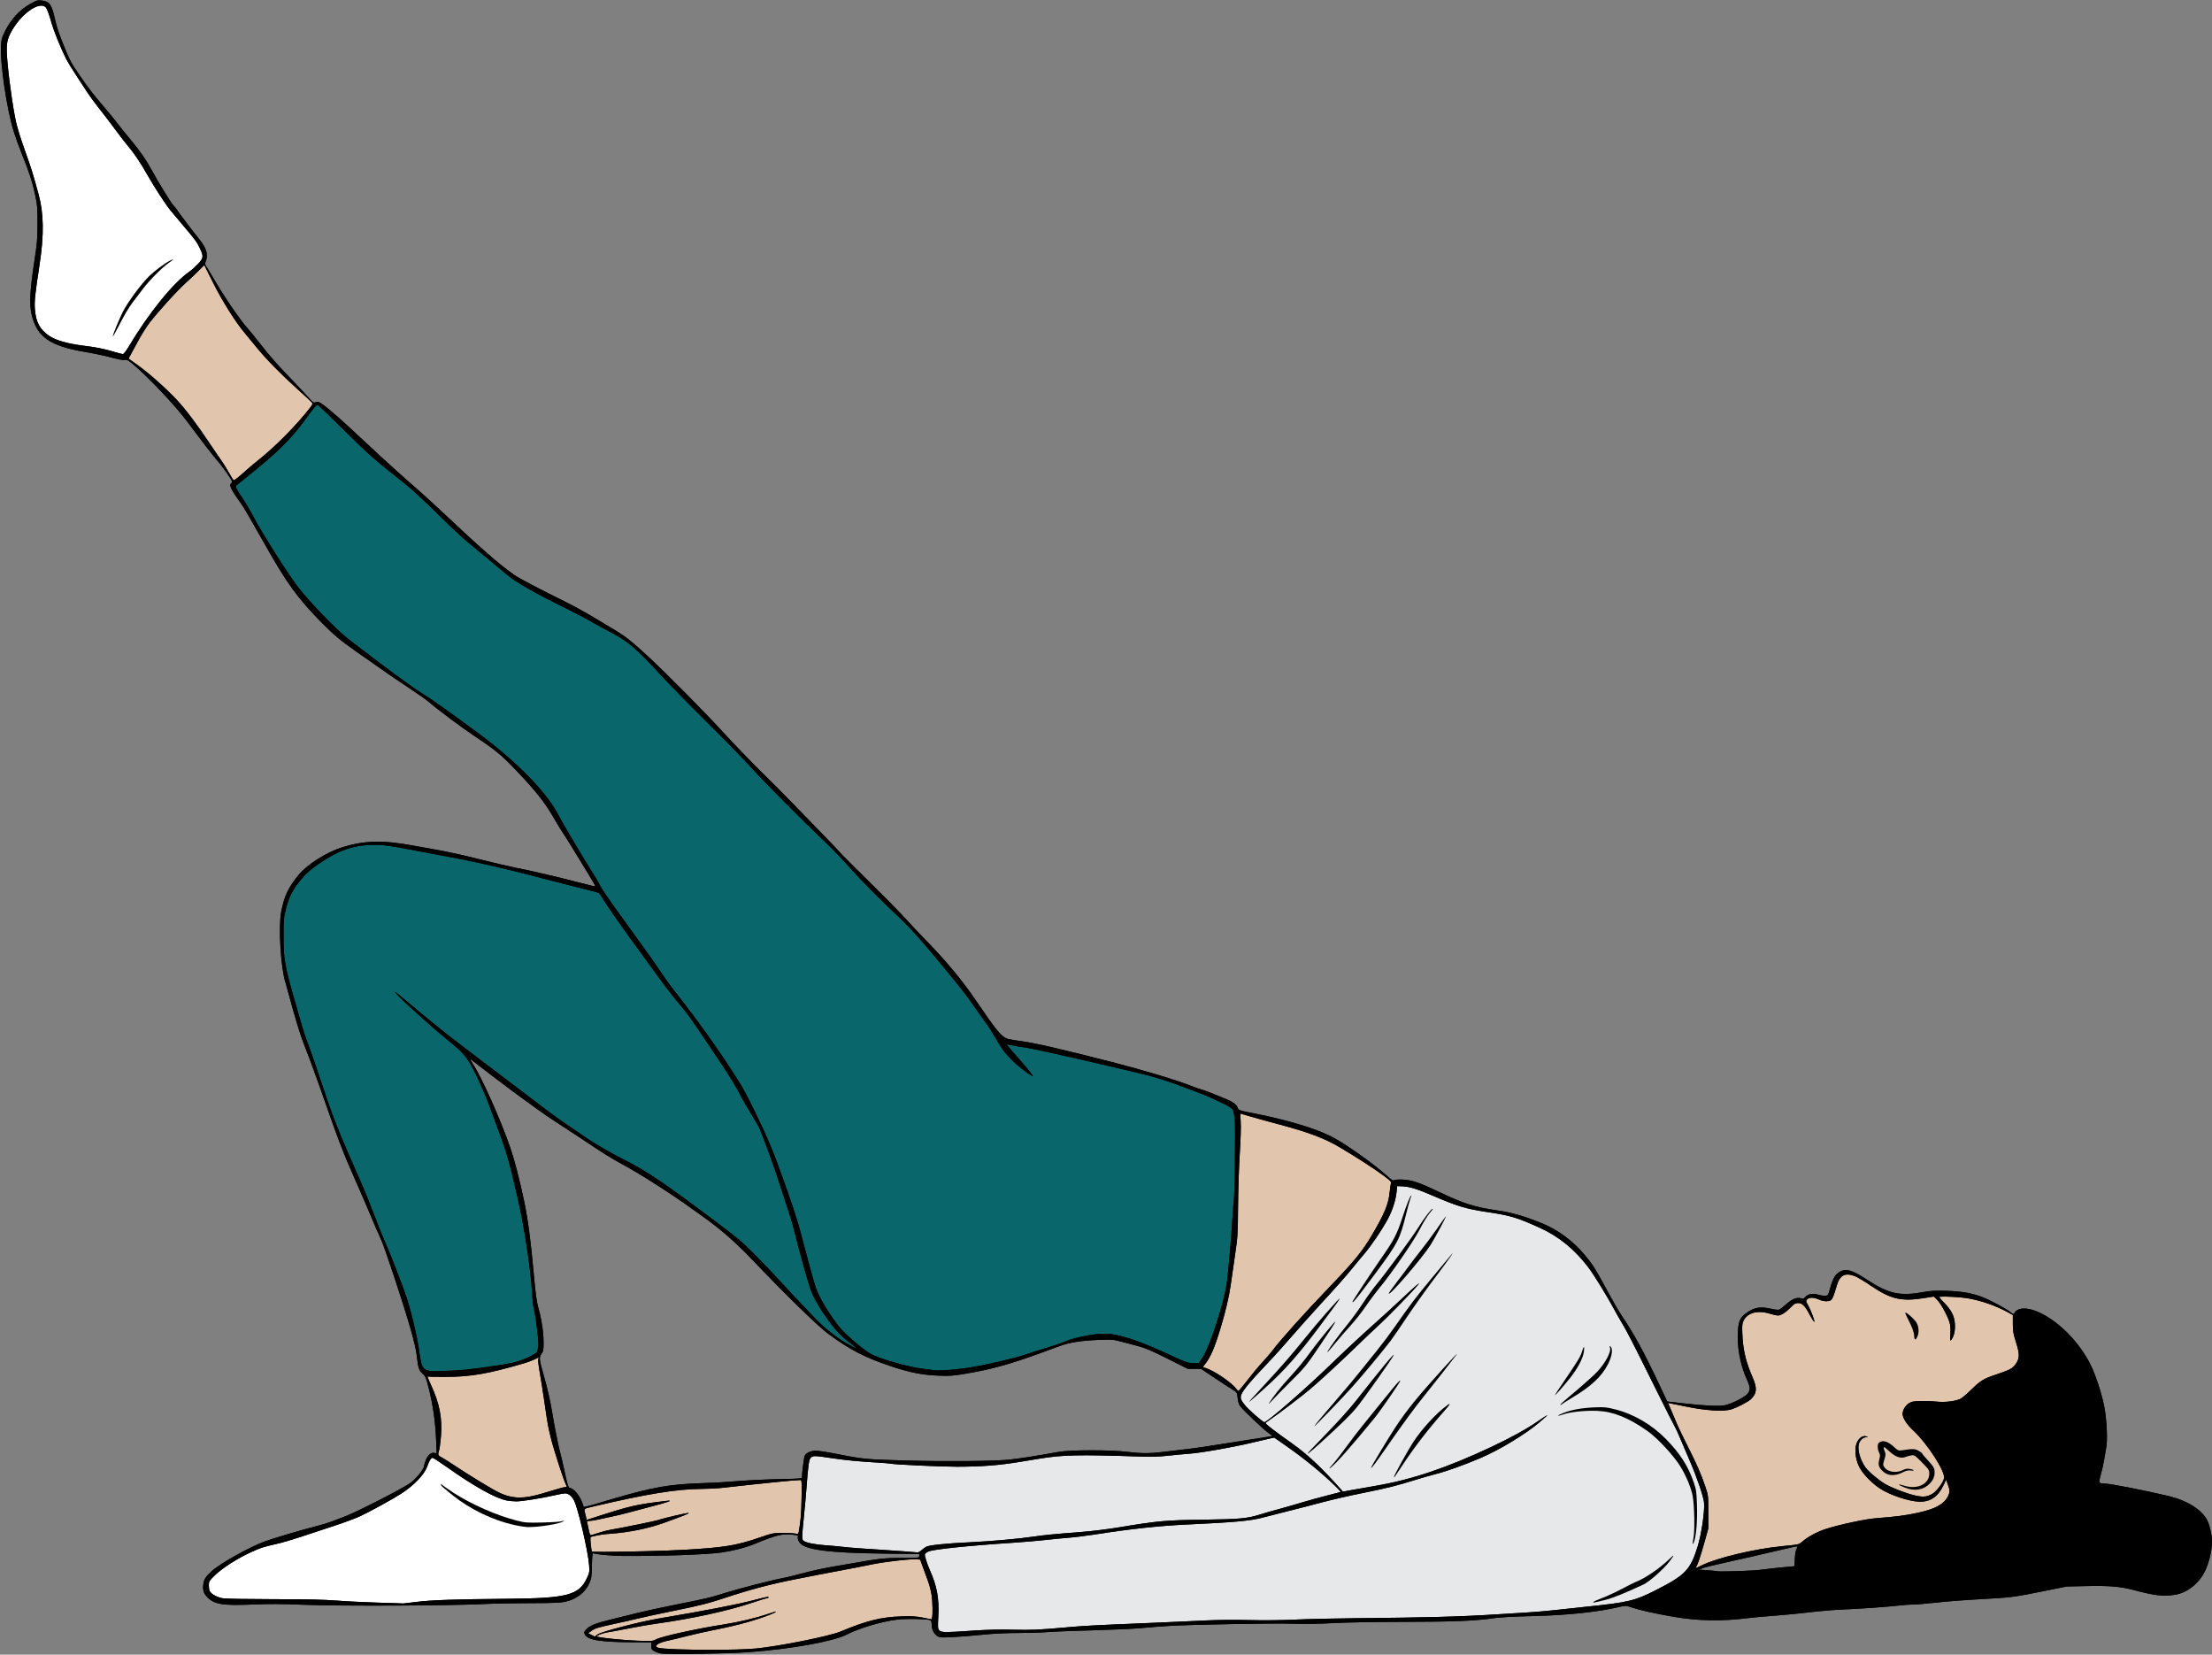 <?xml version="1.0" encoding="UTF-8"?>
<!DOCTYPE svg PUBLIC '-//W3C//DTD SVG 1.0//EN'
          'http://www.w3.org/TR/2001/REC-SVG-20010904/DTD/svg10.dtd'>
<svg fill="none" height="1496.3" preserveAspectRatio="xMidYMid meet" style="fill: none;" version="1.0" viewBox="-0.8 -0.3 2000.8 1496.3" width="2000.8" xmlns="http://www.w3.org/2000/svg" xmlns:xlink="http://www.w3.org/1999/xlink" zoomAndPan="magnify"
><rect x="-0.8" y="-0.3" width="2000.8" height="1496.3" fill="#808080" stroke="none"/><g id="change1_1"
  ><path d="M1624.11 1400.63C1623.37 1402.07 1622.78 1405.66 1622.65 1409.52L1622.42 1415.98L1617.19 1416.46C1606.7 1417.42 1596.55 1418.53 1591.06 1419.32C1586.47 1419.98 1566.07 1420.73 1556.9 1420.73C1554.42 1420.73 1552.76 1420.69 1552.46 1420.55C1552.02 1420.36 1548.03 1419.96 1543.61 1419.64L1535.57 1419.08L1539.92 1417.59C1542.31 1416.76 1550.99 1414.62 1559.21 1412.83C1572.01 1410.04 1587.32 1406.54 1618.4 1399.28C1621.94 1398.46 1624.95 1397.88 1625.09 1398C1625.23 1398.13 1624.79 1399.32 1624.11 1400.63ZM1147.48 1298.73C1145.96 1299.03 1139.29 1300.07 1132.66 1301.06C1126.02 1302.04 1112.09 1304.23 1101.69 1305.93C1091.3 1307.63 1079.17 1309.4 1074.75 1309.88C1070.32 1310.35 1062.36 1311.29 1057.06 1311.97C1040.25 1314.14 1033.01 1314.27 1019.59 1312.63C1003.63 1310.69 966.905 1310.74 956.13 1312.72C937.647 1316.12 920.252 1318.85 911.895 1319.65C897.433 1321.04 854.613 1321.41 819.165 1320.45C782.927 1319.47 779.648 1319.17 757.226 1314.7C748.463 1312.96 739.411 1311.53 737.126 1311.53C732.708 1311.53 728.481 1313.46 727.057 1316.1C726.434 1317.27 724.52 1332.31 724.52 1336.01C724.52 1336.62 719.887 1336.97 709.843 1337.11C693.801 1337.35 671.593 1338.44 658.976 1339.62C654.547 1340.04 643.688 1340.6 634.842 1340.87C605.716 1341.77 590.045 1344.46 555.627 1354.5C552.202 1355.49 548.205 1356.66 544.517 1357.75C540.843 1358.84 537.479 1359.82 535.324 1360.47C531.001 1361.76 527.338 1362.59 527.182 1362.3C527.028 1362.03 526.429 1360.34 525.855 1358.57C523.903 1352.49 517.88 1345.3 514.721 1345.3C513.356 1345.3 512.435 1342.42 509.717 1329.67C508.388 1323.45 506.783 1316.55 506.15 1314.34C504.616 1309.04 500.439 1288.29 498.859 1278.15C497.267 1267.88 494.334 1254.97 490.886 1242.96C486.91 1229.12 486.707 1226.98 489.005 1223.88C490.705 1221.58 490.886 1220.5 490.849 1213.14C490.801 1204.04 489.005 1192.38 486.061 1182.05C484.612 1176.99 483.584 1169.28 482.051 1152.29C479.262 1121.27 476.783 1102.57 473.204 1085.55C469.134 1066.19 464.56 1048.54 460.79 1037.69C451.643 1011.34 435.302 974.704 426.898 961.691C425.054 958.842 424.038 956.891 424.648 957.369C436.2 966.432 463.184 986.855 469.589 991.392C474.233 994.684 481.571 1000 485.905 1003.21C490.24 1006.42 498.5 1012.04 504.269 1015.73C510.027 1019.41 518.431 1024.89 522.92 1027.92C543.656 1041.89 552.419 1047.38 562.773 1052.93C578.144 1061.15 606.039 1079 625.995 1093.4C627.766 1094.68 631.478 1097.33 634.23 1099.28C650.98 1111.14 664.877 1123.3 680.751 1139.98C709.807 1170.51 738.85 1198.83 748.247 1205.78C767.592 1220.08 781.671 1227.37 804.955 1235.15C822.087 1240.88 833.843 1243.17 848.77 1243.7C858.839 1244.06 861.556 1243.84 874.508 1241.61C897.016 1237.7 912.902 1233.27 940.855 1223.09C945.943 1221.23 953.533 1218.45 957.733 1216.92C966.868 1213.59 977.2 1211.98 993.529 1211.33C1004.72 1210.89 1006.13 1211 1013.23 1212.89C1017.43 1214 1024.49 1215.86 1028.92 1217.02C1035.06 1218.62 1041.27 1221.29 1055.27 1228.33L1073.58 1237.54H1085.59L1097.94 1245.78C1104.73 1250.31 1112.06 1255.11 1114.24 1256.44C1118.14 1258.82 1118.19 1258.9 1118.65 1263.77C1118.95 1266.93 1119.74 1269.56 1120.87 1271.14C1123.29 1274.54 1141.42 1291.8 1146.27 1295.32L1150.23 1298.21L1147.48 1298.73ZM1995.65 1374.45C1990.75 1364.86 1977.65 1356.62 1961 1352.63C1939.94 1347.59 1907.82 1341.29 1903.04 1341.27C1897.55 1341.24 1897.31 1340.73 1899.44 1333.1C1900.47 1329.42 1901.8 1323.5 1902.4 1319.97C1902.98 1316.43 1903.89 1311.1 1904.41 1308.13C1905.52 1301.75 1904.94 1286.76 1903.12 1274.93C1901.56 1264.87 1896.66 1248.5 1891.99 1237.78C1881.61 1213.94 1858.91 1191.3 1838.58 1184.51C1830.43 1181.8 1823.68 1182.73 1821.46 1186.9C1820.62 1188.45 1820.51 1188.44 1817.62 1186.13C1813.89 1183.18 1800.05 1175.74 1793.01 1172.93C1783.55 1169.13 1773.96 1167.41 1759.95 1166.99C1749.8 1166.68 1745.45 1166.9 1739.43 1168.02C1717.73 1172.03 1707.63 1169.81 1687.56 1156.65C1675.01 1148.41 1669.29 1146.65 1664 1149.4C1659.33 1151.83 1657.11 1155.44 1654.58 1164.75C1652.9 1170.92 1652.72 1171.2 1650.35 1171.44C1648.97 1171.57 1646.07 1171.15 1643.86 1170.5C1638.97 1169.05 1634.41 1169.86 1632.03 1172.62C1630.65 1174.22 1630.05 1174.4 1628.12 1173.76C1624.57 1172.58 1620.15 1174.37 1614.71 1179.24C1612.03 1181.63 1609.17 1183.8 1608.36 1184.06C1607.54 1184.31 1604.47 1183.96 1601.53 1183.28C1591.66 1181 1586.33 1181.81 1579.37 1186.67C1573.61 1190.7 1572.03 1193.62 1571.34 1201.55C1570.02 1216.49 1572.98 1233.31 1579.41 1247.47C1582.56 1254.43 1582.54 1257.54 1579.36 1260.65C1576.18 1263.77 1564.88 1269.33 1559.54 1270.42C1554.23 1271.51 1541.38 1270.94 1522.2 1268.76L1507.22 1267.06L1500.96 1253.71C1486.55 1222.99 1477.33 1206.02 1465.88 1189.14C1463.39 1185.46 1457.46 1175.21 1452.7 1166.37C1442.41 1147.22 1440.06 1143.48 1432.94 1134.93C1422.04 1121.81 1408.66 1111.91 1393.48 1105.71C1378.62 1099.65 1366.44 1096.13 1354.22 1094.38C1333.04 1091.35 1322.91 1088.13 1300.23 1077.26C1283.55 1069.25 1276.6 1066.88 1268.49 1066.42C1264.82 1066.21 1261.3 1066.4 1260.44 1066.87C1259.16 1067.57 1258.07 1066.92 1253.69 1062.92C1241.98 1052.23 1214.71 1033.02 1203.03 1027.23C1188.09 1019.84 1163.18 1012.38 1134.26 1006.66C1119.03 1003.64 1119.74 1003.9 1118.55 1001.01C1117.49 998.479 1113.88 995.786 1108.93 993.882C1107.39 993.284 1102.46 991.248 1097.97 989.369C1093.49 987.477 1088.25 985.526 1086.31 985.035C1084.38 984.546 1080.26 983.12 1077.16 981.875C1064.25 976.679 1033.74 967.473 1004.78 960.063C959.254 948.391 934.929 942.776 923.16 941.244C918.072 940.586 912.589 939.664 910.986 939.197C905.192 937.509 901.086 932.613 882.038 904.588C869.145 885.625 855.031 868.722 834.322 847.496C829.364 842.408 821.535 834.088 816.926 829C812.329 823.912 797.905 809.295 784.89 796.522C771.878 783.748 760.325 772.172 759.225 770.795C758.11 769.407 750.125 761.039 741.47 752.192C732.804 743.333 721.023 731.206 715.265 725.232C709.52 719.246 697.032 706.712 687.527 697.375C678.011 688.025 663.178 672.654 654.547 663.208C637.523 644.557 603.741 610.391 585.794 593.666C572.458 581.228 564.629 574.943 556.43 570.095C553.113 568.131 544.434 562.924 537.132 558.518C529.841 554.101 518.624 547.9 512.207 544.739C487.845 532.72 468.643 522.64 464.416 519.659C449.895 509.412 436.032 497.273 396.275 459.934C389.487 453.565 380.317 445.245 375.889 441.45C371.471 437.655 363.677 430.748 358.589 426.103C353.501 421.446 347.529 416.047 345.326 414.084C343.111 412.132 336.06 405.596 329.643 399.55C308.836 379.965 296.423 369.059 289.981 364.702C287.444 362.99 286.557 362.774 284.811 363.433C282.846 364.175 282.367 363.864 278.261 359.171C275.832 356.381 269.463 349.582 264.111 344.051C250.489 329.961 242.623 321.042 233.967 309.873C229.849 304.569 225.132 298.775 223.492 297.003C217.531 290.611 203.093 269.721 194.439 254.972C189.578 246.688 185.292 239.601 184.921 239.217C184.537 238.846 184.742 237.314 185.364 235.83C187.735 230.167 185.867 223.918 179.486 216.077C175.021 210.606 162.176 193.714 159.984 190.446C158.942 188.902 157.088 186.555 155.854 185.226C153.603 182.784 142.434 164.564 136.4 153.454C131.36 144.188 125.831 136.24 117.379 126.112C113.141 121.024 107.454 113.973 104.761 110.429C102.067 106.898 96.285 99.835 91.902 94.747C83.26 84.691 80.315 80.86 71.732 68.529C64.01 57.456 62.525 54.762 58.179 44.084C52.027 28.976 50.9 25.648 48.602 15.676C45.836 3.668 43.921 1.047 37.302 0.221C33.28 -0.282 32.526 -0.103 27.497 2.675C17.057 8.397 9.337 16.729 3.386 28.629C0.968 33.465 0.393 35.584 0.094 40.804C-0.839 56.773 5.35 98.554 11.598 118.57C13.228 123.801 16.554 132.983 18.986 138.957C25.546 155.082 28.43 163.929 30.92 175.577C32.943 185.011 33.16 187.561 33.136 201.711C33.124 215.694 32.8 219.477 30.167 236.691C26.276 261.999 25.665 275.215 27.916 284.541C32.753 304.474 44.412 312.566 76.005 317.941C83.033 319.138 91.497 320.826 94.813 321.7C107.155 324.945 110.1 325.519 112.278 325.112C114.193 324.765 115.642 325.675 122.191 331.361C135.18 342.638 158.392 367.371 167.706 379.845C181.617 398.473 191.241 410.947 195.299 415.628C201.107 422.308 209.018 433.597 209.018 435.213C209.018 435.884 208.647 436.674 208.206 436.937C206.133 438.23 208.553 443.114 216.945 454.643C219.541 458.21 226.377 469.894 238.372 491.227C258.604 527.237 268.433 540.753 290.927 563.523C300.972 573.686 307.387 579.025 321.609 589.034C348.582 608.02 355.692 612.916 372.992 624.409C378.906 628.336 385.249 632.861 387.058 634.441C394.397 640.834 416.447 657.306 427.975 665.016C448.027 678.424 452.709 682.303 466.751 697.04C484.254 715.428 492.118 725.448 500.57 740.137C503.109 744.554 506.568 750.192 508.245 752.671C511.13 756.944 515.918 764.654 531.276 789.866C535.013 795.983 537.933 801.131 537.766 801.288C537.599 801.454 530.787 799.826 522.621 797.671C504.568 792.908 480.195 787.221 465.554 784.347C459.593 783.174 444.748 779.702 432.584 776.637C420.421 773.561 404.499 770.005 397.197 768.724C389.907 767.443 379.049 765.48 373.074 764.367C345.373 759.219 328.602 759.65 308.357 766.031C294.459 770.413 277.173 781.366 269.498 790.656C260.005 802.136 256.45 809.606 253.577 824.104C250.918 837.536 253.05 874.096 257.288 887.708C257.767 889.252 259.371 895.046 260.843 900.577C265.872 919.384 270.912 935.857 274.06 943.758C277.999 953.646 284.978 972.574 289.73 986.22C305.292 1030.95 309.758 1042.61 321.216 1068.25C325.753 1078.43 332.049 1093.01 335.197 1100.67C338.347 1108.32 342.057 1116.82 343.434 1119.55C346.535 1125.69 363.306 1176.22 370.274 1200.38C373.746 1212.42 375.696 1220.86 376.247 1226.1C377.338 1236.53 378.187 1239.1 381.504 1241.97C384.065 1244.17 384.555 1245.35 387.153 1255.64C390.781 1269.99 392.948 1285.21 393.653 1301.37L394.204 1314.12L392.493 1313.58C389.535 1312.63 386.113 1315.4 384.328 1320.17C383.443 1322.53 382.725 1324.94 382.725 1325.54C382.725 1328.04 376.043 1336.42 370.908 1340.36C364.815 1345.04 322.281 1366.86 311.148 1371.03C307.387 1372.43 301.966 1374.5 299.093 1375.62C296.207 1376.74 289.873 1378.65 285.013 1379.89C272.157 1383.13 246.694 1390.68 238.769 1393.57C224.702 1398.72 198.018 1413.68 190.511 1420.64C184.969 1425.76 183.687 1427.85 183.054 1432.81C182.49 1437.29 183.507 1440.71 186.286 1443.61C192.93 1450.57 200.185 1451.79 227.911 1450.64C242.971 1450.02 254.176 1450.06 272.552 1450.83C305.461 1452.21 410.175 1451.75 439.827 1450.09C445.801 1449.75 462.981 1449.45 478.028 1449.41C500.487 1449.35 506.353 1449.09 510.89 1448.01C520.897 1445.6 528.297 1439.98 531.995 1431.96C534.163 1427.28 534.341 1426.13 534.582 1415.41C534.796 1405.69 535.025 1403.95 536.017 1404.33C538.676 1405.36 552.645 1406.63 562.068 1406.7C596.951 1406.98 638.492 1405.53 652.14 1403.56C662.999 1401.97 674.035 1399.07 682.68 1395.49C701.27 1387.8 707.066 1386.44 716.475 1387.53C720.903 1388.04 721.251 1388.22 720.855 1389.84C720.581 1390.93 721.119 1392.65 722.281 1394.39C726.794 1401.14 747.959 1403.97 798.3 1404.58L830.67 1404.97V1406.7C830.67 1408.42 830.49 1408.43 815.597 1408.46C800.323 1408.49 794.42 1409.07 775.589 1412.44C769.83 1413.47 761.512 1414.9 757.094 1415.63C744.343 1417.74 733.75 1420.03 722.915 1422.98C717.397 1424.49 710.705 1426.11 708.047 1426.59C698.482 1428.29 668.373 1436.01 654.953 1440.21C641.066 1444.55 639.475 1444.93 612.73 1450.29C598.353 1453.18 582.43 1456.6 577.342 1457.89C572.255 1459.2 561.218 1461.92 552.814 1463.95C537.49 1467.65 532.882 1469.52 529.158 1473.49C527.471 1475.3 527.338 1475.84 528.164 1477.63C530.45 1482.66 542.182 1484.65 570.16 1484.76L588.309 1484.83L588.26 1487.99C588.212 1490.69 588.56 1491.35 590.74 1492.65C592.127 1493.46 594.845 1494.48 596.772 1494.88C601.921 1496 657.013 1495.18 676.67 1493.71C714.918 1490.85 752.713 1484.09 764.838 1477.93C776.883 1471.82 796.191 1466.09 810.917 1464.27C818.675 1463.32 837.59 1463.64 840.569 1464.78C841.576 1465.17 841.934 1466.27 841.934 1469.04C841.934 1473.25 843.935 1477.17 847.167 1479.29C848.997 1480.48 850.698 1480.59 860.682 1480.12C866.954 1479.84 878.963 1478.88 887.367 1478.01C897.495 1476.94 908.399 1476.4 919.7 1476.4C929.074 1476.39 941.19 1476.03 946.636 1475.58C952.084 1475.13 970.651 1474.4 987.903 1473.95C1005.15 1473.49 1024.51 1472.61 1030.93 1471.98C1037.33 1471.36 1048.74 1470.48 1056.26 1470.02C1077.11 1468.74 1151.53 1467.42 1169.65 1468.01C1179.85 1468.34 1192.65 1468.14 1204.63 1467.46C1215.84 1466.82 1242.04 1466.36 1268.97 1466.31C1314.71 1466.23 1333.55 1465.46 1350.19 1462.99C1355.41 1462.23 1368.77 1461.51 1385.19 1461.1C1417.49 1460.31 1444.29 1457.49 1464.5 1452.72C1469.52 1451.54 1470.06 1451.56 1474.37 1453.04C1481.64 1455.55 1494.96 1458.58 1511.44 1461.47C1535.16 1465.65 1556.57 1466.01 1582.62 1462.67C1585.93 1462.25 1595.88 1461.37 1604.73 1460.72C1613.57 1460.07 1628.05 1458.66 1636.9 1457.59C1645.74 1456.52 1659.14 1455.4 1666.66 1455.13C1681.1 1454.59 1706.22 1452.79 1717.81 1451.45C1721.63 1451.01 1726.98 1450.65 1729.71 1450.65C1732.45 1450.65 1741.09 1449.94 1748.92 1449.08C1762.75 1447.56 1771.86 1446.89 1804.58 1444.98C1818.39 1444.17 1823.13 1443.48 1844.38 1439.21L1868.52 1434.35L1886.68 1433.96C1907.11 1433.52 1917.24 1434.37 1929.18 1437.55C1948.22 1442.62 1956.15 1443.53 1966.59 1441.82C1977.57 1440.02 1988.11 1431.74 1993.58 1420.59C1997.15 1413.35 2000 1401.65 2000 1394.27C2000 1388.04 1998.04 1379.11 1995.65 1374.45Z" fill="#000"
  /></g
  ><g id="change2_1"
  ><path d="M1534.58 1398.78C1528.05 1419.54 1523.44 1424.24 1496.16 1438.03C1477.71 1447.35 1472.06 1448.68 1434.23 1452.61C1423.62 1453.71 1410.23 1455.16 1404.48 1455.81C1398.74 1456.47 1387.69 1457.39 1379.95 1457.86C1372.21 1458.32 1360.45 1459.05 1353.82 1459.49C1321.28 1461.59 1290.19 1462.45 1224.74 1463.04C1206.38 1463.21 1181.96 1463.77 1170.45 1464.3C1157.7 1464.88 1141.33 1465.04 1128.49 1464.7C1116.04 1464.38 1100.42 1464.53 1090.29 1465.04C1080.86 1465.53 1059.04 1466.5 1041.78 1467.21C990.07 1469.31 980.517 1469.82 965.385 1471.17C938.675 1473.58 932.487 1473.85 915.117 1473.42C903.253 1473.12 891.891 1473.4 878.915 1474.28C866.799 1475.12 859.797 1475.55 855.595 1475.55C850.998 1475.55 849.729 1475.04 848.783 1473.99C847.49 1472.56 847.393 1471.34 847.909 1461.71C848.783 1445.26 846.808 1434.35 840.332 1419.69C837.566 1413.46 835.35 1406.34 835.806 1405.16C836.034 1404.57 837.291 1403.54 838.608 1402.86C842.605 1400.79 874.257 1397.47 915.919 1394.76C925.435 1394.13 938.101 1393.06 944.062 1392.36C950.037 1391.67 959.625 1390.73 965.385 1390.29C971.131 1389.86 982.707 1388.41 991.11 1387.08C1021.09 1382.37 1048.17 1379.44 1072.34 1378.33C1114.56 1376.38 1130.46 1374.97 1140.49 1372.25C1144.58 1371.14 1155.18 1368.43 1164.03 1366.24C1172.87 1364.04 1186.99 1360.4 1195.39 1358.15C1203.79 1355.9 1219.72 1352.25 1230.77 1350.04C1252.7 1345.67 1263.53 1342.98 1279 1338.07C1284.55 1336.31 1293.42 1333.77 1298.71 1332.43C1307.51 1330.22 1324.29 1324.17 1338.57 1318.07C1355.65 1310.78 1379.5 1296.3 1391.85 1285.74C1395.96 1282.24 1399.1 1279.35 1398.82 1279.35C1398.53 1279.35 1394.45 1282.01 1389.73 1285.27C1379.85 1292.08 1365.42 1300 1348.18 1308.11C1307.69 1327.13 1276.33 1337.69 1243.67 1343.28C1237.05 1344.42 1227.64 1346.07 1222.76 1346.95L1213.89 1348.57L1211.19 1345.53C1194.9 1327.17 1181.53 1314.62 1168.19 1305.2C1151.83 1293.63 1143.52 1287.23 1143.97 1286.51C1144.21 1286.1 1146.66 1284.27 1149.4 1282.43C1155.95 1278.01 1176.01 1262.73 1184.13 1255.97C1191.69 1249.67 1214.01 1229.06 1227.15 1216.23C1232.24 1211.26 1240.92 1203.02 1246.45 1197.93C1255.14 1189.93 1276.59 1167.87 1281.44 1161.97L1283.05 1160.01L1280.63 1161.84C1279.31 1162.85 1273.18 1168.44 1267.01 1174.27C1260.85 1180.1 1248.49 1191.37 1239.55 1199.33C1230.61 1207.3 1214.11 1222.69 1202.91 1233.54C1179.7 1256 1145.45 1285.79 1142.84 1285.79C1141.52 1285.79 1128.77 1274.68 1125.53 1270.7C1121.3 1265.52 1120.75 1263.81 1122.17 1260.39C1123.77 1256.61 1130.95 1247.94 1142.5 1235.88C1147.78 1230.38 1154.96 1222.57 1158.46 1218.55C1170.08 1205.15 1188.06 1184.98 1194.58 1178C1204.84 1167.04 1217.85 1152.35 1222.48 1146.51C1224.83 1143.54 1229.6 1137.77 1233.1 1133.67C1239.65 1125.99 1248.87 1112.39 1254.43 1102.21C1258.47 1094.84 1261.64 1085.13 1262.38 1077.9L1262.96 1072.27L1267.77 1072.47C1274.15 1072.75 1281.5 1075.01 1294.91 1080.82C1316.85 1090.32 1325.17 1092.85 1343.76 1095.64C1365.53 1098.89 1371.01 1100.52 1391.58 1109.8C1409.15 1117.73 1423.47 1129.37 1436.02 1145.95C1440.83 1152.31 1452.58 1171.37 1458.77 1182.85C1461.28 1187.5 1464.77 1193.65 1466.53 1196.52C1470.67 1203.25 1475.87 1213.39 1496.64 1255.23C1505.96 1274.02 1513.95 1289.84 1514.39 1290.36C1514.82 1290.9 1516.74 1295.06 1518.63 1299.62C1520.53 1304.18 1524.52 1313.52 1527.51 1320.37C1533.99 1335.25 1539.96 1352.7 1540.54 1358.45C1541.3 1366.13 1538.18 1387.31 1534.58 1398.78Z" fill="#E7E8E9"
  /></g
  ><g id="change2_2"
  ><path d="M1211.79 1348.81C1211.61 1348.95 1206.04 1350.44 1199.4 1352.11C1192.77 1353.79 1182.82 1356.53 1177.29 1358.22C1171.76 1359.9 1162.35 1362.6 1156.37 1364.22C1150.41 1365.83 1142.23 1368.19 1138.18 1369.46C1127.56 1372.8 1119.77 1373.52 1089.63 1373.9C1053.29 1374.37 1047.47 1374.88 1010.37 1381.01C1001.11 1382.55 986.106 1384.37 977.043 1385.07C952.502 1386.96 942.841 1387.9 934.821 1389.13C922.108 1391.09 895.172 1393.51 876.509 1394.36C855.749 1395.31 839.876 1396.92 837.051 1398.37C835.972 1398.92 834.01 1400.36 832.68 1401.56C831.351 1402.75 829.725 1403.63 829.065 1403.51C827.987 1403.29 812.748 1402.21 778.402 1399.94C771.986 1399.52 764.025 1398.83 760.708 1398.41C757.393 1398 751.06 1397.43 746.63 1397.13C736.348 1396.46 727.727 1394.7 725.907 1392.89C724.604 1391.58 724.556 1390.63 725.298 1381.85C725.74 1376.57 726.458 1369.17 726.889 1365.4C727.321 1361.64 728.05 1353.5 728.505 1347.31C730.193 1324.3 730.899 1319.29 732.695 1317.76C734.838 1315.94 736.048 1315.97 751.863 1318.33C764.504 1320.22 775.816 1321.3 794.48 1322.39C799.126 1322.66 803.47 1323.04 804.13 1323.2C807.254 1324.05 850.542 1326.06 864.847 1326.04C887.569 1325.98 902.833 1324.8 922.358 1321.56C926.118 1320.94 933.528 1319.72 938.844 1318.85C960.619 1315.26 974.194 1314.96 1030.35 1316.83C1040.72 1317.18 1047.69 1316.98 1055.68 1316.08C1061.74 1315.4 1069.97 1314.62 1073.95 1314.36C1085.34 1313.61 1115.73 1308.24 1133.86 1303.79C1138.5 1302.64 1144.44 1301.25 1147.04 1300.7L1151.78 1299.69L1162.72 1307.33C1179.56 1319.09 1195.06 1331.82 1208.17 1344.68C1210.34 1346.8 1211.97 1348.67 1211.79 1348.81Z" fill="#E7E8E9"
  /></g
  ><g id="change3_1"
  ><path d="M773.578 1218.69C773.578 1219.26 767.461 1216.05 761.511 1212.34C752.736 1206.89 743.817 1199.51 735.377 1190.75C725.309 1180.3 707.688 1161.51 700.684 1153.75C697.763 1150.52 689.539 1141.94 682.404 1134.7C671.031 1123.16 666.686 1119.47 647.316 1104.94C599.107 1068.79 585.184 1059.35 564.378 1048.72C549.964 1041.36 538.675 1034.85 529.098 1028.36C507.897 1013.99 498.799 1007.59 490.491 1001.16C485.403 997.223 473.647 988.291 464.357 981.313C455.067 974.334 441.132 963.786 433.387 957.873C425.653 951.958 415.514 944.224 410.87 940.682C400.226 932.541 382.365 918.055 368.849 906.599C355.753 895.501 353.693 894.112 359.811 900.506C366.826 907.844 390.865 929.416 402.68 938.982C419.285 952.413 421.667 955.287 429.676 971.471C433.471 979.134 438.726 991.212 441.348 998.288C458.898 1045.6 457.928 1042.43 467.553 1083.54C473.168 1107.52 479.513 1149.2 480.387 1167.95C480.662 1173.67 481.392 1180.37 482.003 1182.81C483.895 1190.36 486.66 1212.79 486.193 1216.8C485.941 1218.9 485.367 1221.33 484.888 1222.2C483.655 1224.51 471.396 1230.08 463.507 1231.92C456.827 1233.48 433.028 1236.96 419.716 1238.33C417.836 1238.53 414.676 1238.75 411.108 1238.96C407.541 1239.16 403.554 1239.36 400.011 1239.47C381.276 1240.11 380.904 1239.8 378.307 1221.21C376.439 1207.91 371.746 1187.83 367.257 1174C363.271 1161.69 351.658 1131.81 346.331 1120.12C344.811 1116.81 340.956 1107.11 337.748 1098.56C334.552 1090.03 329.751 1078.08 327.081 1072.02C303.461 1018.45 301.091 1012.4 285.852 966.516C283.29 958.783 279.638 948.414 277.747 943.507C275.843 938.587 273.521 931.714 272.563 928.218C271.606 924.735 269.608 917.721 268.111 912.633C256.689 873.642 255.66 868.11 255.66 845.988C255.66 831.73 255.863 829.371 257.683 822.188C260.879 809.571 264.016 803.716 273.437 792.775C276.442 789.292 281.28 785.16 286.977 781.211C305.137 768.652 319.276 763.733 337.246 763.72C346.87 763.708 351.072 764.295 377.9 769.431C389.177 771.586 405.649 774.697 414.496 776.337C431.076 779.415 465.47 787.399 485.259 792.763C491.46 794.438 506.365 798.27 518.396 801.274C530.427 804.28 540.567 806.95 540.926 807.212C541.285 807.476 543.727 811.128 546.349 815.329C550.431 821.889 567.311 845.809 577.75 859.826C579.522 862.197 585.591 870.577 591.242 878.441C600.855 891.839 608.169 901.224 618.106 912.944C620.404 915.649 627.24 925.287 633.297 934.348C639.355 943.411 645.436 952.461 646.801 954.449C657.025 969.376 667.416 986.245 669.223 990.83C669.547 991.667 673.018 997.665 676.945 1004.17C680.86 1010.67 684.691 1017.19 685.457 1018.68C688.342 1024.28 698.782 1052.88 704.731 1071.47C708.13 1082.09 711.973 1093.88 713.266 1097.67C714.559 1101.48 716.487 1108.17 717.552 1112.56C720.976 1126.64 730.098 1159.61 732.205 1165.49C734.97 1173.19 741.16 1183.94 748.463 1193.68C756.16 1203.97 759.631 1207.62 767.341 1213.53C770.765 1216.16 773.578 1218.48 773.578 1218.69Z" fill="#09676B"
  /></g
  ><g id="change3_2"
  ><path d="M1115.05 1087.95C1114.8 1088.61 1114.26 1095.32 1113.85 1102.83C1113.02 1118.1 1110.13 1151.15 1108.84 1160.19C1106.24 1178.45 1093.45 1217.52 1086.82 1227.48L1083.6 1232.32L1078.37 1232.28C1073.56 1232.24 1072.04 1231.73 1059.07 1225.72C1032.9 1213.58 1018.55 1208.43 1004.35 1206.06C994.905 1204.5 972.83 1208.22 960.955 1213.4C958.081 1214.66 950.731 1217.15 944.626 1218.95C938.52 1220.74 930.93 1223.16 927.746 1224.31C919.222 1227.37 895.028 1233.14 878.927 1235.93C868.547 1237.73 855.451 1238.95 848.016 1238.95C846.101 1238.95 844.557 1238.88 843.539 1238.7C842.438 1238.51 838.272 1237.96 834.297 1237.48C820.003 1235.78 794.744 1228.51 786.268 1223.67C781.659 1221.04 772.417 1213.56 763.738 1205.44C755.274 1197.53 741.794 1176.83 737.389 1164.98C735.868 1160.91 729.931 1139.35 722.808 1112.08C719.037 1097.66 704.455 1055.89 696.363 1036.35C688.641 1017.72 674.563 988.963 668.17 978.775C651.015 951.455 631.55 924.054 609.187 895.74C605.859 891.539 600.376 883.95 596.988 878.862C593.612 873.774 589.135 867.26 587.04 864.387C584.957 861.503 579.869 854.451 575.727 848.705C571.585 842.947 565.444 834.447 562.068 829.802C550.647 814.095 542.614 802.305 541.489 799.587C540.866 798.103 538.424 793.887 536.054 790.225C528.691 778.793 507.514 743.142 504.15 736.51C494.046 716.553 466.464 688.36 432.346 663.113C407.804 644.953 388.111 630.981 381.12 626.755C372.225 621.381 350.928 605.722 315.17 578.284C303.749 569.52 280.393 545.505 268.816 530.637C259.79 519.037 236.362 482.046 228.126 466.411C225.42 461.264 221.134 453.972 218.62 450.213C212.587 441.188 211.88 439.786 212.91 438.756C213.365 438.302 216.07 436.087 218.944 433.824C249.399 409.749 262.567 396.869 276.574 377.44C282.5 369.216 285.409 365.768 286.438 365.768C286.905 365.768 297.811 376.206 310.68 388.955C332.804 410.888 338.131 415.581 364.564 436.386C370.561 441.103 383.048 452.523 393.582 462.94C411.468 480.597 417.693 486.332 428.168 494.843C435.506 500.792 448.687 511.747 456.468 518.342C465.866 526.316 481.297 535.199 510.998 549.767C518.073 553.239 528.213 558.554 533.516 561.572C538.819 564.587 546.601 568.862 550.803 571.053C567.263 579.637 574.087 585.43 596.964 610.222C604.087 617.945 622.906 637.123 638.768 652.842C654.642 668.559 672.635 687.032 678.765 693.892C689.192 705.564 727.452 744.051 747.529 763.05C752.425 767.694 761.104 776.746 766.814 783.161C778.403 796.175 794.061 812.037 811.085 827.947C821.943 838.123 830.538 847.652 850.782 872.001C866.129 890.474 874.629 901.344 880.674 910.227C883.835 914.872 888.312 921.204 890.635 924.293C892.945 927.394 896.908 933.547 899.434 937.964C905.599 948.739 908.137 952.078 916.05 959.776C922.215 965.773 932.594 973.436 933.42 972.608C933.779 972.251 925.519 962.337 915.367 950.929C912.183 947.362 909.705 944.321 909.849 944.176C909.98 944.033 912.411 944.441 915.224 945.086C918.037 945.721 922.694 946.5 925.567 946.799C931.134 947.385 968.161 955.669 1024.49 968.946C1043.74 973.484 1053.66 976.511 1070.73 983.073C1073.83 984.258 1079.26 986.292 1082.8 987.585C1086.33 988.866 1091.22 990.865 1093.66 992.014C1096.09 993.163 1101.39 995.643 1105.45 997.522C1109.76 999.521 1113.35 1001.76 1114.09 1002.9C1114.86 1004.07 1115.66 1007.92 1116.08 1012.43C1116.79 1020.09 1115.89 1085.73 1115.05 1087.95Z" fill="#09676B"
  /></g
  ><g id="change4_1"
  ><path d="M530.056 1426.85C522.909 1442.13 512.147 1444.98 459.927 1445.44C410.402 1445.88 389.093 1446.6 375.888 1448.3C369.603 1449.11 364.384 1449.72 363.869 1449.72H363.821C363.821 1449.64 354.052 1449.31 342.117 1448.99C330.17 1448.65 312.979 1447.81 303.916 1447.11C292.077 1446.21 275.975 1445.84 246.813 1445.83C224.474 1445.81 203.895 1445.47 201.082 1445.06C195.862 1444.31 190.403 1441.37 188.859 1438.5C188.44 1437.72 188.105 1435.39 188.105 1433.31C188.105 1429.71 188.356 1429.29 193.54 1424.21C200.148 1417.73 214.729 1408.45 226.617 1403.13C235.859 1399.02 236.493 1398.81 250.428 1395.58C255.3 1394.46 265.608 1391.39 273.353 1388.79C281.099 1386.18 294.195 1381.84 302.468 1379.14C310.728 1376.45 320.868 1372.68 324.986 1370.76C333.857 1366.65 354.28 1355.43 362.217 1350.32C373.41 1343.12 383.023 1333.12 385.501 1326.12C387.309 1320.99 389.117 1317.96 390.386 1317.96C391.032 1317.96 396.551 1321.5 402.632 1325.82C427.617 1343.6 447.346 1354.63 457.593 1356.58C459.88 1357.01 463.854 1357.37 466.428 1357.37C471.468 1357.37 490.802 1354.26 501.612 1351.71C505.299 1350.83 509.202 1350.13 510.291 1350.13C513.14 1350.13 516.013 1352.28 518.204 1356.08C521.712 1362.12 531.109 1402.09 532.055 1414.99C532.51 1421.14 532.39 1421.87 530.056 1426.85Z" fill="#fff"
  /></g
  ><g id="change4_2"
  ><path d="M178.252 238.438C175.931 240.904 172.446 244.005 170.507 245.346C155.902 255.414 133.491 283.115 115.462 313.403C113.008 317.521 111.093 319.915 110.231 319.879C109.501 319.856 105.993 318.958 102.462 317.868C93.998 315.27 86.098 313.69 74.305 312.23C60.286 310.482 49.704 307.453 43.802 303.479C35.158 297.673 31.615 291.004 30.73 278.913C30.238 272.066 30.956 265.314 34.955 239.192C39.133 211.886 38.859 192.767 34.045 175.181C28.969 156.662 27.604 152.268 22.864 138.98C20.11 131.234 17.393 123.273 16.83 121.286C16.267 119.299 15.322 116.043 14.723 114.043C12.161 105.52 7.696 75.903 5.948 55.898C4.692 41.449 5.134 36.816 8.39 30.291C17.022 13.041 34.751 -0.02 40.701 6.48C41.659 7.534 43.586 12.634 45.25 18.559C47.848 27.765 53.678 42.287 59.221 53.324C60.334 55.539 64.321 62.052 68.104 67.81C71.875 73.556 76.603 80.799 78.616 83.887C80.626 86.988 85.043 92.962 88.407 97.164C91.784 101.366 98.248 109.817 102.785 115.959C107.31 122.088 112.948 129.379 115.295 132.156C120.563 138.357 126.141 146.629 131.827 156.673C138.735 168.872 148.899 184.507 153.603 190.193C155.998 193.067 161.205 199.28 165.192 203.996C175.931 216.71 177.39 218.709 180.048 224.324C183.484 231.59 183.292 233.111 178.252 238.438Z" fill="#fff"
  /></g
  ><g id="change5_1"
  ><path d="M1822.74 1232.76C1819.9 1237.03 1817.64 1238.3 1805.54 1242.38C1793.07 1246.57 1790.85 1247.94 1781.65 1256.91C1777.68 1260.78 1773.33 1264.39 1772 1264.9C1766.5 1267.06 1758.17 1267.92 1750.53 1267.14C1746.42 1266.72 1739.76 1266.49 1735.76 1266.64C1729.57 1266.85 1728.02 1267.19 1725.57 1268.88C1722.45 1271.01 1720.13 1274.99 1720.13 1278.2C1720.13 1281.94 1723.96 1287.87 1729.94 1293.41C1742.36 1304.91 1758.66 1330.09 1757.65 1336.24C1757.04 1340.03 1750.95 1348.31 1747.12 1350.55C1742.08 1353.5 1738.29 1353.77 1730.17 1351.73C1722.34 1349.77 1709.96 1344.96 1704.45 1341.72C1698.31 1338.13 1689.01 1330.25 1686.39 1326.44C1681.91 1319.92 1679.41 1311.47 1680.4 1306.17C1681.07 1302.64 1684.11 1299.47 1686.92 1299.42C1689.12 1299.36 1689.13 1299.34 1687.31 1298.61C1684.58 1297.51 1681.08 1299.64 1679.04 1303.65C1676.45 1308.72 1677.11 1318.12 1680.58 1325.52C1683.45 1331.68 1691.52 1340.27 1699.33 1345.53C1708.26 1351.55 1725.85 1357.45 1735.42 1357.66C1745.33 1357.87 1752.23 1353.13 1757.15 1342.72L1759.48 1337.8L1760.37 1340.14C1763 1347.06 1763.11 1348.86 1761.11 1352.86C1757.48 1360.11 1749.28 1364.48 1732.92 1367.89C1721.59 1370.25 1714.74 1371.12 1696.01 1372.61C1686.22 1373.38 1663.3 1378.29 1650.56 1382.35C1643.01 1384.76 1634.09 1389.58 1629.26 1393.89C1626.49 1396.36 1626.21 1396.42 1611.65 1397.82C1586.35 1400.25 1551.89 1408.47 1538.2 1415.37C1535.17 1416.89 1533.61 1417.6 1533.09 1417.6C1532.74 1417.6 1532.88 1417.29 1533.36 1416.68C1534.68 1414.99 1537.3 1407.25 1540.93 1394.27L1544.39 1381.9L1544.41 1367.02C1544.42 1352.26 1544.39 1352.08 1541.71 1344.09C1537.88 1332.67 1533.89 1323.55 1525.73 1307.47C1521.8 1299.75 1517.44 1290.71 1516.06 1287.4C1514.67 1284.08 1512.27 1278.44 1510.75 1274.85L1507.97 1268.34L1510.92 1268.93C1512.54 1269.24 1518.47 1270.46 1524.13 1271.62C1542.47 1275.41 1558.54 1276.36 1565.5 1274.06C1571.1 1272.2 1580.25 1267.44 1582.88 1264.99C1588.28 1259.98 1588.75 1255.09 1584.7 1245.82C1578.91 1232.51 1576.31 1222.58 1575.45 1210.41C1574.93 1203.11 1574.92 1198.14 1575.42 1196.32C1577.9 1187.35 1587.94 1183.86 1600.18 1187.69C1602.98 1188.56 1606.27 1189.28 1607.51 1189.28C1610.19 1189.28 1614.65 1186.37 1619.32 1181.57C1622.15 1178.66 1623.28 1178.03 1625.69 1178.03C1629.35 1178.03 1631.88 1180.56 1635.95 1188.32C1637.57 1191.39 1639.4 1194.32 1640.03 1194.85C1641.5 1196.07 1637.55 1185.29 1634.59 1179.98C1632.57 1176.4 1632.53 1176.07 1633.8 1174.69C1635.57 1172.73 1639.94 1172.79 1644.43 1174.83C1648.23 1176.55 1652.63 1176.89 1654.97 1175.62C1656.56 1174.77 1657.94 1171.48 1660.61 1162.2C1663.34 1152.68 1668.24 1150.22 1677.29 1153.82C1679.39 1154.67 1686.01 1158.66 1691.99 1162.7C1709.53 1174.55 1719.09 1176.76 1739.27 1173.58L1748.36 1172.16L1751.19 1174.89C1754.43 1178.04 1760.3 1188.51 1762.36 1194.81C1763.4 1198.03 1763.66 1200.86 1763.4 1205.94C1763.05 1212.6 1763.07 1212.72 1764.46 1210.88C1766.74 1207.86 1767.83 1202.58 1767.41 1196.63C1766.9 1189.6 1764.09 1184.19 1757.41 1177.43C1754.01 1173.98 1752.87 1172.36 1753.78 1172.29C1758.63 1171.88 1772.36 1172.64 1778.47 1173.63C1790.8 1175.66 1804.17 1180.26 1815.23 1186.32L1819.85 1188.85V1196.64C1819.85 1203.35 1820.26 1205.7 1822.74 1213.54C1826.06 1224.07 1826.06 1227.74 1822.74 1232.76Z" fill="#E1C5AC"
  /></g
  ><g id="change5_2"
  ><path d="M1257.34 1069.77C1257.07 1070.7 1256.53 1074.37 1256.15 1077.9C1254.96 1088.94 1251.76 1096.72 1240.62 1115.78C1231.72 1130.97 1224.56 1139.79 1202.19 1163.07C1179.24 1186.96 1156.93 1211.83 1149.82 1221.46C1148.67 1223 1145.06 1227.19 1141.81 1230.76C1136.17 1236.94 1133.68 1239.94 1124.2 1252.01C1123.07 1253.45 1121.98 1254.79 1121.13 1255.77C1120.27 1256.75 1119.67 1257.4 1119.5 1257.46C1119.17 1257.58 1118.14 1256.63 1117.19 1255.36C1112.85 1249.48 1096.22 1238.43 1088.8 1236.49C1087.01 1236.03 1087.01 1236.02 1089.42 1232.96C1094.17 1226.93 1097.85 1218.37 1103.01 1201.35C1107.76 1185.7 1110.91 1172.3 1112.48 1161.13C1113.2 1156.05 1114.92 1144.11 1116.31 1134.59C1118.7 1118.28 1118.86 1115.8 1119.04 1090.37C1119.16 1075.55 1119.85 1054.01 1120.6 1042.51C1121.41 1030.1 1121.74 1018.58 1121.43 1014.16C1121.13 1010.08 1121.08 1006.73 1121.31 1006.73C1121.53 1006.73 1124.54 1007.6 1127.99 1008.67C1131.44 1009.72 1137.7 1011.52 1141.9 1012.64C1146.1 1013.78 1152.8 1015.57 1156.78 1016.64C1183.37 1023.79 1197.75 1029.25 1211.4 1037.4C1226.71 1046.52 1242.09 1056.46 1250.29 1062.5C1256.65 1067.2 1257.76 1068.35 1257.34 1069.77Z" fill="#E1C5AC"
  /></g
  ><g id="change5_3"
  ><path d="M842.27 1462.38L841.816 1464.06L834.034 1462.53C827.701 1461.28 824.014 1461.08 814.186 1461.4C795.941 1462.02 782.833 1465.3 759.488 1475.08C749.265 1479.36 702.696 1488.66 682.297 1490.49C673.617 1491.27 657.959 1491.63 642.217 1491.63C620.345 1491.63 598.27 1490.94 594.415 1489.71C589.89 1488.28 594.439 1485.15 603.884 1483.21C607.2 1482.53 614.622 1480.73 620.369 1479.23C626.127 1477.72 639.152 1474.82 649.328 1472.8C667.165 1469.25 683.733 1464.59 696.375 1459.55C703.761 1456.6 702.085 1456.33 693.897 1459.14C683.027 1462.86 667.201 1466.62 653.35 1468.76C629.335 1472.47 597.168 1479.59 592.475 1482.21C589.698 1483.76 588.645 1483.84 575.991 1483.38C563.924 1482.96 545.835 1481.2 540.352 1479.93C538.365 1479.47 538.377 1479.44 541.154 1478.02C542.71 1477.22 546.326 1476.2 549.199 1475.73C552.072 1475.28 560.943 1473.62 568.904 1472.08C576.865 1470.52 587.543 1468.68 592.631 1467.99C624.978 1463.52 657.935 1456.34 679.651 1449.01C686.152 1446.82 692.018 1445.02 692.664 1445.02C693.322 1445.02 694.089 1444.67 694.352 1444.23C694.974 1443.23 692.113 1443.76 680.693 1446.76C665.8 1450.65 637.141 1456.19 595.444 1463.22C577.583 1466.24 543.01 1475.22 539.765 1477.68L537.168 1479.66L534.199 1478.14L531.218 1476.6L534.498 1474.23C537.215 1472.26 540.508 1471.27 553.748 1468.4C562.523 1466.51 573.177 1464.11 577.427 1463.05C581.677 1462 596.881 1458.74 611.211 1455.82C632.101 1451.56 640.361 1449.48 652.943 1445.29C676.754 1437.35 696.387 1432.13 718.893 1427.74C724.855 1426.58 734.085 1424.76 739.4 1423.72C744.704 1422.66 755.023 1420.71 762.314 1419.36C769.616 1418.02 780.833 1415.83 787.25 1414.49C799.173 1411.98 822.29 1409.34 828.228 1409.79L831.532 1410.04L833.855 1416.47C835.136 1420.02 837.266 1425.84 838.595 1429.44C839.924 1433.03 841.397 1438.76 841.875 1442.16C842.797 1448.78 843.001 1459.63 842.27 1462.38Z" fill="#E1C5AC"
  /></g
  ><g id="change5_4"
  ><path d="M724.232 1354.75C723.981 1369.05 723.442 1375.33 721.61 1385.29C721.323 1386.85 720.952 1387.01 718.677 1386.51C717.241 1386.2 712.093 1385.93 707.221 1385.93C698.577 1385.92 698.099 1386.02 685.11 1390.46C665.189 1397.27 654.199 1399.04 619.159 1401.12C601.932 1402.14 564.234 1403.02 545.499 1403.02C538.891 1403.02 534.641 1402.91 534.497 1402.66C534.294 1402.3 533.863 1399.21 533.552 1395.8C533.001 1389.75 533.025 1389.58 534.857 1389.16C541.632 1387.62 544.829 1387.13 550.85 1386.7C568.245 1385.44 585.543 1381.92 600.125 1376.67C618.417 1370.07 623.708 1367.93 621.805 1367.87C619.818 1367.82 598.317 1372.84 594.809 1374.18C592.643 1375.02 562.259 1381.22 551.557 1383.01C548.648 1383.5 543.608 1384.81 540.363 1385.91C537.107 1387.02 534.019 1387.92 533.516 1387.92C533.001 1387.92 532.151 1385.59 531.624 1382.72C531.098 1379.86 530.463 1376.97 530.2 1376.3C529.829 1375.34 530.331 1375.05 532.426 1375.05C533.911 1375.04 537.478 1374.48 540.351 1373.79C543.225 1373.12 549.019 1371.87 553.221 1371C557.423 1370.14 564.115 1368.53 568.101 1367.41C572.076 1366.29 581.605 1363.75 589.267 1361.77C604.099 1357.96 608.96 1356.09 601.872 1356.94C573.943 1360.3 569.705 1361.28 536.138 1372.12L529.924 1374.12L529.182 1371.17C527.219 1363.29 526.632 1364.22 534.928 1362.24C584.275 1350.58 611.126 1346.21 634.447 1346.08C639.977 1346.04 647.208 1345.71 650.524 1345.34C686.594 1341.26 718.618 1338.05 723.107 1338.06C724.412 1338.06 724.495 1339.29 724.232 1354.75Z" fill="#E1C5AC"
  /></g
  ><g id="change5_5"
  ><path d="M510.411 1344.51C509.406 1344.51 506.233 1345.27 503.36 1346.18C500.487 1347.09 493.783 1349.09 488.48 1350.62C480.974 1352.78 474.796 1353.89 469.182 1353.89C462.669 1353.89 456.899 1352.41 450.686 1349.43C444.006 1346.23 424.229 1334.2 408.858 1323.98C403.986 1320.75 399.017 1317.65 397.796 1317.1C395.474 1316.03 395.103 1314.54 396.36 1311.21C396.791 1310.09 397.533 1304.61 398.012 1299.02C399.448 1282.27 396.827 1268.76 388.806 1251.59C386.843 1247.38 385.574 1244.14 386.005 1244.41C386.424 1244.67 394.001 1244.85 402.848 1244.81C425.103 1244.71 441.073 1241.92 473.204 1232.52C476.293 1231.61 480.555 1230.03 482.662 1229.01L486.48 1227.14L486.049 1228.92C485.81 1229.9 486.361 1234.87 487.283 1239.95C488.204 1245.04 490.204 1257.71 491.724 1268.1C494.896 1289.82 494.729 1288.85 497.757 1301.18C500.128 1310.77 509.07 1338.32 511.106 1342.29C512.183 1344.38 512.147 1344.5 510.411 1344.51Z" fill="#E1C5AC"
  /></g
  ><g id="change5_6"
  ><path d="M279.687 368.365C266.77 384.958 248.034 403.824 231.538 416.861C228.222 419.483 223.325 423.625 220.68 426.079C218.022 428.533 214.706 431.347 213.317 432.34C212.623 432.831 211.953 433.274 211.438 433.597C210.923 433.921 210.576 434.124 210.504 434.124C210.348 434.124 208.433 430.952 206.254 427.085C204.075 423.218 200.604 417.699 198.533 414.826C196.462 411.953 192.128 405.62 188.896 400.748C177.511 383.605 166.82 369.478 158.812 360.967C148.983 350.528 133.181 336.545 123.364 329.59C119.39 326.777 115.966 324.334 115.762 324.179C115.547 324.011 115.858 323.125 116.433 322.203C117.007 321.27 120.168 315.464 123.436 309.274C126.716 303.097 131.708 295.1 134.522 291.497C143.428 280.124 159.278 262.67 167.132 255.583C171.31 251.824 176.793 246.652 179.331 244.066L183.963 239.385L191.996 255.451C200.352 272.151 212.384 291.21 220.883 301.206C223.433 304.21 228.294 310.1 231.681 314.302C239.69 324.215 253.912 338.7 268.529 351.821C274.946 357.579 280.68 362.894 281.279 363.613C282.213 364.75 282.009 365.396 279.687 368.365Z" fill="#E1C5AC"
  /></g
  ><g id="change1_2"
  ><path d="M1222.96 1177.13C1224.05 1176.73 1230.38 1168.63 1244.76 1149.22C1263.44 1124 1265.68 1119.63 1270.92 1098.15C1272.51 1091.6 1274.34 1084.99 1274.97 1083.47C1275.61 1081.96 1275.97 1080.72 1275.78 1080.72C1274.85 1080.72 1271.67 1088.57 1267.7 1100.72C1262.72 1115.99 1260.03 1121.14 1248.28 1137.93C1241.79 1147.2 1225.94 1171.05 1222.77 1176.32C1222.36 1177.01 1222.43 1177.31 1222.96 1177.13Z" fill="#000"
  /></g
  ><g id="change1_3"
  ><path d="M1191.85 1200.48C1215.42 1169.09 1216.56 1166.86 1198.66 1187.16C1193.13 1193.41 1184.53 1203.63 1179.54 1209.85C1168.43 1223.68 1158.56 1235.07 1144.37 1250.4C1138.44 1256.82 1132.28 1263.5 1130.7 1265.26C1126.81 1269.6 1129.5 1267.39 1143.45 1254.83C1160.85 1239.15 1173.31 1225.16 1191.85 1200.48Z" fill="#000"
  /></g
  ><g id="change1_4"
  ><path d="M1293.74 1094.99C1294.88 1093.77 1295.47 1092.78 1295.06 1092.78C1293.84 1092.79 1287.22 1101.42 1281.91 1109.95C1276.37 1118.84 1252.24 1151.68 1243.99 1161.54C1241.03 1165.08 1235.55 1172.68 1231.81 1178.43C1228.08 1184.18 1221.59 1193.04 1217.4 1198.13C1211.09 1205.79 1202.97 1216.79 1200.31 1221.25C1198.6 1224.13 1201.22 1221.41 1206.91 1214.42C1210.41 1210.1 1216.61 1202.97 1220.67 1198.56C1224.73 1194.14 1230.89 1186.36 1234.35 1181.26C1237.81 1176.17 1243.76 1168.21 1247.57 1163.6C1258.16 1150.76 1278.28 1121.46 1283.23 1111.68C1286.82 1104.57 1291.06 1097.85 1293.74 1094.99Z" fill="#000"
  /></g
  ><g id="change1_5"
  ><path d="M1198.58 1204.36C1194.29 1209.56 1188.55 1216.85 1185.84 1220.55C1178.22 1230.97 1173.55 1236.67 1164.89 1246.12C1157.41 1254.28 1150.54 1262.95 1147.12 1268.5C1146.31 1269.83 1147.58 1268.74 1149.95 1266.09C1152.32 1263.43 1160.09 1255.47 1167.23 1248.39C1179.53 1236.19 1180.84 1234.57 1192.7 1217.03C1210.1 1191.28 1211.02 1189.3 1198.58 1204.36Z" fill="#000"
  /></g
  ><g id="change1_6"
  ><path d="M1730.59 1207.75C1730.59 1208.95 1730.83 1210.17 1731.13 1210.46C1731.94 1211.28 1732.06 1211.18 1733.38 1208.63C1735.17 1205.16 1734.93 1199.76 1732.8 1195.9C1730.99 1192.61 1722.55 1185.23 1722.55 1186.94C1722.55 1187.43 1723.81 1190.25 1725.34 1193.19C1728.73 1199.67 1730.59 1204.83 1730.59 1207.75Z" fill="#000"
  /></g
  ><g id="change1_7"
  ><path d="M152.922 235.399C147.78 238.048 138.87 244.717 133.821 249.694C126.71 256.704 114.571 273.217 110.351 281.619C106.618 289.056 101.251 302.201 101.251 303.913C101.251 304.427 103.359 300.731 105.935 295.7C111.684 284.475 115.633 277.795 119.515 272.729C121.146 270.602 125.071 265.423 128.238 261.221C134.4 253.046 145.873 241.517 152.117 237.228C156.703 234.078 157.06 233.266 152.922 235.399Z" fill="#000"
  /></g
  ><g id="change1_8"
  ><path d="M507.782 1375.19C506.364 1375.75 499.065 1376.28 490.089 1376.48C475.577 1376.8 474.384 1376.71 466.364 1374.67C448.46 1370.11 425.655 1360.1 409.666 1349.77C404.359 1346.34 399.565 1342.96 399.012 1342.26C397.944 1340.9 397.623 1341.85 398.622 1343.42C398.946 1343.93 403.532 1347.8 408.813 1352.02C424.297 1364.39 444.559 1374.21 463.55 1378.55C468.415 1379.66 474.386 1380.6 476.819 1380.62C486.997 1380.74 505.776 1377.68 508.673 1375.43C510.05 1374.36 509.965 1374.33 507.782 1375.19Z" fill="#000"
  /></g
  ><g id="change1_9"
  ><path d="M1306.99 1099.62C1306.54 1100.06 1302.89 1105.16 1298.87 1110.96C1294.85 1116.76 1288.41 1125.45 1284.55 1130.26C1280.7 1135.08 1275.86 1141.37 1273.8 1144.25C1271.75 1147.12 1266.74 1153.76 1262.68 1158.99C1258.62 1164.23 1255.32 1168.93 1255.33 1169.45C1255.44 1172.47 1285.43 1137.62 1293.27 1125.35C1297.14 1119.3 1308.35 1098.28 1306.99 1099.62Z" fill="#000"
  /></g
  ><g id="change1_10"
  ><path d="M1699.26 1318.58C1697.94 1323.33 1698.26 1325.69 1700.61 1328.48C1705.52 1334.31 1712.27 1335.19 1720.48 1331.04C1723.41 1329.57 1725.25 1329.15 1727.52 1329.46C1731.52 1329.99 1730.73 1328.72 1726.64 1328.02C1724.43 1327.65 1722.73 1327.89 1720.92 1328.83C1714.56 1332.12 1706.57 1330.98 1703.54 1326.35C1702.3 1324.46 1702.31 1324.01 1703.64 1319.59C1704.98 1315.17 1704.99 1314.64 1703.76 1311.58C1702.02 1307.22 1703.19 1307.4 1708.35 1312.29C1713.52 1317.17 1718.65 1318.93 1722.76 1317.22C1724.19 1316.62 1726.63 1315.97 1728.19 1315.77C1730.84 1315.44 1731.44 1315.84 1737.63 1322.11C1743.9 1328.46 1744.25 1329 1744.26 1332.36C1744.27 1341.59 1733.67 1346.82 1722.07 1343.3C1714.95 1341.14 1715.05 1341.97 1722.27 1344.94C1730.91 1348.49 1739.21 1347.1 1744.82 1341.18C1747.82 1338 1749.09 1335.02 1749.09 1331.12C1749.09 1327.41 1748.14 1325.76 1742.53 1319.74C1739.94 1316.96 1737.83 1314.4 1737.83 1314.06C1737.83 1313.71 1736.36 1312.61 1734.57 1311.6C1731.23 1309.72 1729.32 1309.67 1719.6 1311.17C1716.5 1311.64 1715.99 1311.44 1712.76 1308.49C1706.61 1302.86 1702.09 1301.57 1698.63 1304.45C1697.24 1305.6 1697.36 1310.3 1698.85 1313.2C1699.83 1315.08 1699.92 1316.22 1699.26 1318.58Z" fill="#000"
  /></g
  ><g id="change1_11"
  ><path d="M1222.21 1254.02C1231.66 1243.47 1250.28 1221.1 1257.02 1212.2C1259.03 1209.55 1265.5 1200.14 1271.39 1191.3C1277.29 1182.45 1288.51 1166.71 1296.32 1156.31C1309.76 1138.44 1316.78 1128.45 1311.06 1135.34C1309.81 1136.86 1302.26 1145.91 1294.3 1155.46C1279.96 1172.66 1274.62 1179.7 1260.2 1200.37C1256.1 1206.24 1249.25 1215.33 1244.98 1220.57C1240.7 1225.8 1233.95 1234.21 1229.98 1239.24C1226.01 1244.28 1217.32 1254.68 1210.68 1262.35C1197.04 1278.12 1188.58 1288.22 1188.02 1289.41C1187.32 1290.9 1212.77 1264.57 1222.21 1254.02Z" fill="#000"
  /></g
  ><g id="change1_12"
  ><path d="M1226.28 1272.52C1232.51 1264.88 1257.88 1229.12 1259.65 1225.47C1261.54 1221.6 1248.81 1236.93 1225.54 1266.51C1220.9 1272.42 1210.78 1283.79 1203.07 1291.78C1195.35 1299.76 1187.21 1308.25 1184.97 1310.62C1178.59 1317.42 1182.75 1314.37 1194.78 1303.44C1211.74 1288.03 1221.26 1278.68 1226.28 1272.52Z" fill="#000"
  /></g
  ><g id="change1_13"
  ><path d="M1410.55 1270.03C1410.53 1270.43 1411.15 1270.22 1411.92 1269.55C1412.69 1268.89 1416.58 1266.41 1420.57 1264.04C1438.46 1253.38 1447.88 1244.61 1453.76 1233.13C1457.53 1225.74 1458.34 1218.76 1455.61 1217.07C1455.02 1216.7 1454.97 1217.13 1455.46 1218.41C1456.85 1222.06 1450.88 1233.03 1443.25 1240.84C1439.51 1244.67 1427.98 1254.86 1418.33 1262.87C1414.07 1266.41 1410.57 1269.63 1410.55 1270.03Z" fill="#000"
  /></g
  ><g id="change1_14"
  ><path d="M1304.66 1237.14C1281.92 1262.2 1272.22 1274.09 1262.02 1289.41C1255.98 1298.47 1240.1 1324.76 1239.53 1326.62C1238.81 1328.98 1243.09 1323.3 1254.78 1306.42C1267.53 1288 1279.78 1271.3 1287.02 1262.47C1292.2 1256.15 1315.28 1226.76 1316.7 1224.67C1318.13 1222.58 1313.72 1227.14 1304.66 1237.14Z" fill="#000"
  /></g
  ><g id="change1_15"
  ><path d="M1265.75 1248.31C1265.75 1247.05 1262.28 1250.99 1250.77 1265.28C1244 1273.69 1235.35 1284.36 1231.54 1289.01C1227.74 1293.65 1220.95 1302.52 1216.47 1308.71C1211.99 1314.9 1206.5 1321.94 1204.27 1324.34C1201.38 1327.46 1200.9 1328.24 1202.62 1327.04C1206.97 1324.02 1221.78 1307.29 1242.34 1282.19C1247.77 1275.57 1265.75 1249.54 1265.75 1248.31Z" fill="#000"
  /></g
  ><g id="change1_16"
  ><path d="M1307.86 1270.72C1297.88 1278.17 1285.62 1291.49 1277.63 1303.56C1273.09 1310.42 1260.13 1333.83 1260.13 1335.18C1260.12 1336.23 1260.1 1336.27 1267.4 1325.2C1278.59 1308.22 1290.89 1292.25 1305.05 1276.3C1311.15 1269.44 1312.09 1267.56 1307.86 1270.72Z" fill="#000"
  /></g
  ><g id="change1_17"
  ><path d="M1431.82 1222.29C1432.59 1216.65 1431.79 1216.3 1430.25 1221.6C1428.89 1226.3 1426.58 1230.13 1413.93 1248.68C1409.4 1255.33 1405.69 1260.95 1405.69 1261.18C1405.69 1261.96 1412.76 1254.03 1418.91 1246.37C1426.01 1237.53 1431 1228.21 1431.82 1222.29Z" fill="#000"
  /></g
  ><g id="change1_18"
  ><path d="M1489.45 1293.82C1498.48 1300.21 1512.74 1315.53 1519.02 1325.59C1524.17 1333.84 1528.92 1345.23 1530.26 1352.54C1531.87 1361.34 1532.29 1384.25 1530.96 1390.54C1529.73 1396.37 1530.27 1397.9 1531.82 1392.95C1533.62 1387.22 1534.57 1373.95 1534.13 1360.58C1533.74 1348.51 1533.48 1346.68 1531.26 1340.26C1526.11 1325.37 1518.93 1314.19 1506.08 1301.02C1493.41 1288.05 1476.82 1278.35 1460.1 1274.15C1452.28 1272.18 1450.38 1272 1441.6 1272.36C1430.04 1272.84 1420.56 1274.54 1413.3 1277.45C1406.75 1280.07 1406.99 1280.82 1413.66 1278.58C1420.1 1276.41 1433.68 1275.06 1444.29 1275.54C1458.52 1276.19 1472.6 1281.88 1489.45 1293.82Z" fill="#000"
  /></g
  ><g id="change1_19"
  ><path d="M1508.82 1412.28C1514.14 1405.3 1514.16 1404.75 1508.94 1409.73C1499.73 1418.52 1487.1 1427.04 1478.07 1430.57C1476.52 1431.18 1471.09 1433.9 1466 1436.63C1460.92 1439.35 1453.05 1442.99 1448.51 1444.71C1443.98 1446.43 1440.27 1448.14 1440.27 1448.5C1440.27 1448.86 1440.9 1448.98 1441.68 1448.77C1442.45 1448.56 1446.52 1447.59 1450.72 1446.6C1457.41 1445.04 1470.27 1439.86 1485.89 1432.45C1491.03 1430.01 1504.01 1418.59 1508.82 1412.28Z" fill="#000"
  /></g
  ><g id="change1_20"
  ><path d="M1434.23 1452.61C1423.63 1453.72 1410.23 1455.16 1404.48 1455.81C1398.74 1456.47 1387.69 1457.39 1379.95 1457.86C1372.21 1458.33 1360.45 1459.05 1353.82 1459.49C1321.28 1461.59 1290.19 1462.45 1224.74 1463.04C1206.38 1463.21 1181.96 1463.77 1170.45 1464.3C1157.7 1464.89 1141.33 1465.04 1128.49 1464.71C1116.04 1464.38 1100.42 1464.53 1090.29 1465.04C1080.86 1465.53 1059.04 1466.5 1041.79 1467.21C990.069 1469.31 980.516 1469.82 965.384 1471.17C938.676 1473.58 932.487 1473.85 915.116 1473.42C903.253 1473.12 891.892 1473.4 878.915 1474.28C866.8 1475.12 859.797 1475.55 855.595 1475.55C850.998 1475.55 849.729 1475.04 848.783 1474C847.49 1472.56 847.394 1471.34 847.909 1461.71C848.783 1445.26 846.808 1434.35 840.331 1419.69C837.566 1413.46 835.351 1406.35 835.806 1405.16C836.033 1404.57 837.29 1403.54 838.607 1402.86C842.606 1400.79 874.258 1397.47 915.919 1394.76C925.436 1394.13 938.102 1393.06 944.063 1392.36C950.037 1391.67 959.626 1390.74 965.384 1390.29C971.131 1389.86 982.707 1388.41 991.111 1387.08C1021.09 1382.37 1048.17 1379.45 1072.34 1378.33C1114.56 1376.38 1130.46 1374.97 1140.49 1372.25C1144.58 1371.14 1155.18 1368.43 1164.03 1366.24C1172.87 1364.04 1186.99 1360.4 1195.39 1358.15C1203.79 1355.9 1219.72 1352.25 1230.77 1350.04C1252.7 1345.67 1263.53 1342.98 1279 1338.07C1284.55 1336.31 1293.42 1333.77 1298.72 1332.43C1307.51 1330.22 1324.29 1324.17 1338.57 1318.07C1355.65 1310.78 1379.5 1296.31 1391.85 1285.75C1395.96 1282.24 1399.09 1279.35 1398.82 1279.35C1398.53 1279.35 1394.45 1282.01 1389.73 1285.27C1379.84 1292.08 1365.42 1300 1348.18 1308.11C1307.69 1327.13 1276.33 1337.69 1243.67 1343.28C1237.05 1344.42 1227.64 1346.07 1222.76 1346.95L1213.89 1348.57L1211.19 1345.53C1194.9 1327.17 1181.53 1314.62 1168.19 1305.2C1151.83 1293.63 1143.52 1287.23 1143.97 1286.51C1144.21 1286.1 1146.66 1284.27 1149.4 1282.43C1155.95 1278.01 1176.01 1262.74 1184.13 1255.97C1191.69 1249.68 1214.01 1229.06 1227.15 1216.23C1232.24 1211.26 1240.92 1203.02 1246.45 1197.94C1255.14 1189.93 1276.59 1167.87 1281.44 1161.97L1283.05 1160.01L1280.63 1161.84C1279.31 1162.85 1273.18 1168.44 1267.01 1174.27C1260.85 1180.1 1248.5 1191.37 1239.55 1199.34C1230.61 1207.3 1214.11 1222.69 1202.91 1233.54C1179.7 1256 1145.45 1285.79 1142.84 1285.79C1141.52 1285.79 1128.77 1274.68 1125.53 1270.7C1121.3 1265.53 1120.75 1263.81 1122.17 1260.39C1123.77 1256.61 1130.95 1247.94 1142.5 1235.88C1147.78 1230.38 1154.96 1222.57 1158.46 1218.55C1170.08 1205.15 1188.06 1184.98 1194.58 1178C1204.84 1167.04 1217.85 1152.35 1222.48 1146.51C1224.83 1143.54 1229.6 1137.77 1233.1 1133.67C1239.65 1125.99 1248.87 1112.39 1254.43 1102.21C1258.47 1094.84 1261.64 1085.13 1262.38 1077.9L1262.96 1072.27L1267.77 1072.47C1274.15 1072.75 1281.5 1075.01 1294.91 1080.82C1316.85 1090.32 1325.17 1092.85 1343.76 1095.64C1365.53 1098.9 1371.01 1100.52 1391.58 1109.8C1409.15 1117.73 1423.47 1129.37 1436.02 1145.96C1440.83 1152.31 1452.58 1171.37 1458.77 1182.85C1461.28 1187.5 1464.77 1193.65 1466.53 1196.52C1470.67 1203.25 1475.87 1213.39 1496.64 1255.23C1505.96 1274.03 1513.95 1289.84 1514.39 1290.37C1514.82 1290.9 1516.74 1295.06 1518.63 1299.62C1520.53 1304.18 1524.52 1313.52 1527.51 1320.37C1533.99 1335.25 1539.96 1352.7 1540.54 1358.45C1541.3 1366.13 1538.18 1387.31 1534.58 1398.78C1528.05 1419.54 1523.44 1424.24 1496.16 1438.03C1477.71 1447.35 1472.06 1448.68 1434.23 1452.61ZM842.271 1462.38L841.816 1464.06L834.034 1462.53C827.701 1461.28 824.014 1461.08 814.186 1461.4C795.941 1462.02 782.833 1465.31 759.488 1475.09C749.265 1479.36 702.696 1488.66 682.297 1490.49C673.618 1491.27 657.959 1491.63 642.216 1491.63C620.345 1491.63 598.27 1490.94 594.415 1489.71C589.89 1488.28 594.439 1485.15 603.884 1483.21C607.2 1482.53 614.622 1480.74 620.369 1479.23C626.127 1477.72 639.152 1474.82 649.327 1472.8C667.165 1469.25 683.733 1464.59 696.375 1459.55C703.761 1456.6 702.085 1456.33 693.897 1459.14C683.027 1462.86 667.201 1466.62 653.35 1468.76C629.335 1472.47 597.168 1479.59 592.475 1482.21C589.698 1483.77 588.645 1483.84 575.991 1483.38C563.924 1482.96 545.835 1481.2 540.352 1479.93C538.365 1479.47 538.377 1479.44 541.154 1478.02C542.71 1477.22 546.326 1476.2 549.199 1475.73C552.072 1475.28 560.943 1473.62 568.904 1472.08C576.865 1470.52 587.543 1468.68 592.631 1467.99C624.978 1463.52 657.935 1456.34 679.651 1449.01C686.152 1446.82 692.018 1445.02 692.664 1445.02C693.322 1445.02 694.089 1444.67 694.352 1444.23C694.974 1443.23 692.113 1443.76 680.693 1446.76C665.8 1450.65 637.141 1456.19 595.444 1463.22C577.583 1466.24 543.01 1475.22 539.765 1477.68L537.167 1479.66L534.199 1478.14L531.218 1476.61L534.498 1474.24C537.215 1472.26 540.508 1471.27 553.748 1468.4C562.523 1466.51 573.177 1464.11 577.427 1463.05C581.677 1462 596.881 1458.74 611.211 1455.82C632.101 1451.56 640.361 1449.48 652.943 1445.29C676.754 1437.35 696.387 1432.13 718.893 1427.74C724.855 1426.58 734.085 1424.76 739.4 1423.72C744.704 1422.66 755.023 1420.71 762.314 1419.36C769.616 1418.02 780.833 1415.83 787.25 1414.49C799.173 1411.98 822.29 1409.34 828.228 1409.79L831.532 1410.04L833.855 1416.47C835.136 1420.02 837.266 1425.85 838.595 1429.44C839.924 1433.03 841.397 1438.76 841.875 1442.16C842.797 1448.78 843.001 1459.63 842.271 1462.38ZM829.066 1403.51C827.989 1403.29 812.749 1402.21 778.403 1399.94C771.986 1399.52 764.025 1398.83 760.709 1398.41C757.393 1398 751.06 1397.43 746.631 1397.13C736.348 1396.46 727.728 1394.7 725.909 1392.89C724.604 1391.59 724.556 1390.63 725.298 1381.85C725.741 1376.57 726.459 1369.17 726.89 1365.4C727.321 1361.64 728.051 1353.5 728.506 1347.31C730.194 1324.3 730.901 1319.29 732.696 1317.76C734.839 1315.94 736.048 1315.97 751.863 1318.33C764.504 1320.22 775.817 1321.3 794.481 1322.39C799.126 1322.66 803.471 1323.04 804.13 1323.2C807.254 1324.05 850.543 1326.06 864.849 1326.04C887.57 1325.98 902.834 1324.8 922.359 1321.56C926.118 1320.94 933.528 1319.72 938.844 1318.85C960.62 1315.26 974.195 1314.96 1030.35 1316.83C1040.72 1317.18 1047.69 1316.98 1055.68 1316.08C1061.74 1315.4 1069.97 1314.62 1073.95 1314.36C1085.34 1313.61 1115.73 1308.24 1133.86 1303.79C1138.5 1302.64 1144.44 1301.25 1147.04 1300.7L1151.78 1299.69L1162.72 1307.33C1179.56 1319.09 1195.06 1331.82 1208.18 1344.68C1210.34 1346.8 1211.97 1348.67 1211.79 1348.81C1211.61 1348.95 1206.05 1350.44 1199.4 1352.11C1192.77 1353.79 1182.82 1356.53 1177.29 1358.22C1171.76 1359.9 1162.35 1362.6 1156.37 1364.22C1150.41 1365.83 1142.23 1368.19 1138.18 1369.46C1127.56 1372.8 1119.77 1373.52 1089.63 1373.9C1053.29 1374.37 1047.47 1374.88 1010.37 1381.01C1001.11 1382.55 986.107 1384.37 977.045 1385.07C952.503 1386.96 942.842 1387.9 934.821 1389.13C922.108 1391.09 895.172 1393.51 876.509 1394.36C855.75 1395.31 839.876 1396.92 837.051 1398.37C835.974 1398.92 834.01 1400.36 832.681 1401.56C831.353 1402.75 829.724 1403.63 829.066 1403.51ZM709.843 1337.12C693.801 1337.35 671.594 1338.44 658.976 1339.62C654.547 1340.04 643.689 1340.6 634.842 1340.87C605.716 1341.77 590.045 1344.46 555.627 1354.5C552.204 1355.49 548.205 1356.66 544.518 1357.75C540.843 1358.84 537.479 1359.82 535.324 1360.47C531.002 1361.76 527.339 1362.59 527.183 1362.3C527.028 1362.03 526.429 1360.34 525.855 1358.57C523.903 1352.49 517.882 1345.3 514.721 1345.3C513.356 1345.3 512.435 1342.42 509.717 1329.67C508.388 1323.45 506.784 1316.55 506.15 1314.34C504.617 1309.04 500.439 1288.3 498.859 1278.16C497.267 1267.88 494.334 1254.97 490.886 1242.96C486.912 1229.12 486.708 1226.98 489.007 1223.88C490.707 1221.58 490.886 1220.5 490.85 1213.14C490.802 1204.04 489.007 1192.38 486.062 1182.05C484.613 1176.99 483.584 1169.28 482.051 1152.29C479.262 1121.27 476.784 1102.57 473.204 1085.55C469.134 1066.19 464.561 1048.54 460.79 1037.69C451.644 1011.34 435.303 974.704 426.899 961.691C425.055 958.842 424.038 956.891 424.648 957.371C436.201 966.432 463.184 986.855 469.589 991.393C474.234 994.685 481.572 1000 485.906 1003.21C490.24 1006.42 498.5 1012.04 504.27 1015.73C510.028 1019.41 518.432 1024.89 522.922 1027.92C543.656 1041.89 552.419 1047.38 562.774 1052.93C578.146 1061.15 606.039 1079 625.995 1093.4C627.767 1094.68 631.478 1097.33 634.232 1099.28C650.98 1111.14 664.878 1123.31 680.752 1139.98C709.807 1170.51 738.85 1198.83 748.247 1205.78C767.593 1220.08 781.671 1227.37 804.956 1235.16C822.087 1240.88 833.843 1243.17 848.771 1243.7C858.839 1244.06 861.556 1243.85 874.509 1241.61C897.016 1237.7 912.902 1233.27 940.855 1223.09C945.943 1221.23 953.533 1218.45 957.735 1216.92C966.869 1213.59 977.2 1211.98 993.529 1211.33C1004.72 1210.89 1006.13 1211 1013.23 1212.89C1017.44 1214 1024.49 1215.86 1028.92 1217.02C1035.06 1218.62 1041.27 1221.29 1055.27 1228.33L1073.58 1237.54H1085.59L1097.94 1245.78C1104.73 1250.31 1112.06 1255.11 1114.24 1256.44C1118.14 1258.82 1118.19 1258.91 1118.65 1263.77C1118.95 1266.93 1119.74 1269.56 1120.87 1271.14C1123.29 1274.54 1141.42 1291.8 1146.27 1295.32L1150.23 1298.21L1147.48 1298.73C1145.96 1299.03 1139.29 1300.07 1132.66 1301.06C1126.02 1302.04 1112.09 1304.23 1101.69 1305.93C1091.3 1307.63 1079.17 1309.4 1074.76 1309.88C1070.33 1310.35 1062.36 1311.29 1057.06 1311.98C1040.25 1314.14 1033.01 1314.27 1019.59 1312.63C1003.63 1310.69 966.905 1310.74 956.13 1312.72C937.647 1316.12 920.252 1318.85 911.896 1319.65C897.435 1321.04 854.613 1321.41 819.166 1320.45C782.928 1319.47 779.648 1319.17 757.226 1314.7C748.463 1312.96 739.412 1311.53 737.126 1311.53C732.708 1311.53 728.482 1313.46 727.058 1316.1C726.435 1317.27 724.52 1332.32 724.52 1336.01C724.52 1336.62 719.887 1336.97 709.843 1337.12ZM724.233 1354.75C723.981 1369.05 723.442 1375.33 721.611 1385.29C721.323 1386.86 720.952 1387.01 718.678 1386.51C717.241 1386.2 712.094 1385.93 707.221 1385.93C698.578 1385.92 698.099 1386.02 685.11 1390.46C665.19 1397.27 654.2 1399.04 619.16 1401.13C601.933 1402.14 564.235 1403.02 545.5 1403.02C538.891 1403.02 534.642 1402.91 534.498 1402.66C534.294 1402.3 533.863 1399.21 533.552 1395.8C533.002 1389.75 533.025 1389.59 534.857 1389.17C541.633 1387.62 544.829 1387.13 550.851 1386.7C568.245 1385.44 585.544 1381.92 600.125 1376.67C618.417 1370.07 623.709 1367.93 621.805 1367.87C619.818 1367.82 598.317 1372.84 594.81 1374.18C592.643 1375.02 562.26 1381.22 551.557 1383.01C548.648 1383.5 543.608 1384.81 540.364 1385.91C537.108 1387.02 534.019 1387.92 533.516 1387.92C533.001 1387.92 532.152 1385.59 531.625 1382.73C531.098 1379.86 530.464 1376.97 530.2 1376.3C529.829 1375.34 530.332 1375.05 532.427 1375.05C533.911 1375.04 537.479 1374.48 540.352 1373.79C543.225 1373.13 549.019 1371.87 553.221 1371.01C557.423 1370.14 564.115 1368.53 568.102 1367.41C572.076 1366.29 581.605 1363.75 589.267 1361.78C604.1 1357.96 608.96 1356.09 601.873 1356.94C573.944 1360.3 569.706 1361.28 536.138 1372.12L529.925 1374.12L529.183 1371.17C527.219 1363.3 526.633 1364.22 534.929 1362.24C584.275 1350.58 611.127 1346.21 634.447 1346.08C639.978 1346.05 647.209 1345.71 650.525 1345.34C686.594 1341.26 718.618 1338.05 723.107 1338.06C724.412 1338.06 724.496 1339.29 724.233 1354.75ZM530.056 1426.85C522.91 1442.13 512.147 1444.98 459.928 1445.44C410.402 1445.89 389.093 1446.6 375.889 1448.3C369.604 1449.11 364.384 1449.72 363.87 1449.72H363.822C363.822 1449.65 354.053 1449.31 342.118 1448.99C330.17 1448.65 312.979 1447.81 303.917 1447.11C292.077 1446.21 275.976 1445.84 246.813 1445.83C224.475 1445.81 203.896 1445.47 201.083 1445.06C195.863 1444.31 190.404 1441.37 188.86 1438.5C188.441 1437.72 188.106 1435.39 188.106 1433.32C188.106 1429.71 188.357 1429.3 193.541 1424.21C200.149 1417.73 214.73 1408.45 226.618 1403.14C235.859 1399.02 236.494 1398.82 250.429 1395.58C255.301 1394.46 265.608 1391.39 273.354 1388.79C281.099 1386.19 294.196 1381.84 302.468 1379.15C310.729 1376.45 320.868 1372.68 324.987 1370.77C333.857 1366.65 354.281 1355.43 362.218 1350.32C373.411 1343.12 383.024 1333.12 385.502 1326.12C387.31 1320.99 389.117 1317.96 390.386 1317.96C391.033 1317.96 396.552 1321.5 402.633 1325.83C427.617 1343.6 447.346 1354.63 457.594 1356.58C459.88 1357.01 463.855 1357.37 466.429 1357.37C471.469 1357.37 490.802 1354.26 501.613 1351.71C505.3 1350.83 509.202 1350.13 510.292 1350.13C513.141 1350.13 516.014 1352.28 518.205 1356.08C521.712 1362.12 531.11 1402.1 532.056 1414.99C532.511 1421.14 532.391 1421.87 530.056 1426.85ZM388.806 1251.59C386.843 1247.38 385.574 1244.14 386.005 1244.41C386.424 1244.67 394.002 1244.85 402.849 1244.81C425.103 1244.71 441.073 1241.92 473.204 1232.52C476.293 1231.61 480.555 1230.03 482.662 1229.01L486.481 1227.15L486.05 1228.92C485.81 1229.9 486.361 1234.87 487.283 1239.95C488.205 1245.04 490.204 1257.71 491.724 1268.1C494.897 1289.82 494.729 1288.85 497.758 1301.18C500.128 1310.77 509.071 1338.32 511.106 1342.29C512.183 1344.38 512.147 1344.5 510.411 1344.51C509.406 1344.51 506.233 1345.27 503.36 1346.18C500.487 1347.09 493.783 1349.09 488.48 1350.62C480.974 1352.78 474.797 1353.89 469.182 1353.89C462.67 1353.89 456.899 1352.41 450.686 1349.43C444.006 1346.24 424.229 1334.21 408.858 1323.98C403.986 1320.75 399.018 1317.65 397.797 1317.1C395.474 1316.03 395.103 1314.54 396.36 1311.21C396.791 1310.09 397.533 1304.61 398.012 1299.02C399.449 1282.27 396.827 1268.76 388.806 1251.59ZM378.307 1221.21C376.44 1207.91 371.747 1187.83 367.257 1174.01C363.271 1161.69 351.659 1131.81 346.332 1120.12C344.811 1116.8 340.956 1107.11 337.748 1098.56C334.552 1090.02 329.751 1078.08 327.081 1072.02C303.462 1018.45 301.092 1012.4 285.852 966.516C283.29 958.782 279.639 948.415 277.747 943.507C275.844 938.587 273.522 931.715 272.564 928.219C271.606 924.736 269.607 917.721 268.11 912.633C256.69 873.642 255.66 868.111 255.66 845.989C255.66 831.73 255.864 829.372 257.683 822.189C260.88 809.572 264.016 803.717 273.438 792.775C276.442 789.291 281.279 785.161 286.977 781.211C305.138 768.653 319.276 763.734 337.245 763.721C346.87 763.709 351.072 764.295 377.9 769.431C389.177 771.586 405.65 774.698 414.497 776.338C431.077 779.415 465.471 787.4 485.26 792.764C491.461 794.439 506.365 798.27 518.396 801.275C530.428 804.281 540.567 806.949 540.927 807.213C541.286 807.477 543.728 811.127 546.35 815.329C550.432 821.889 567.311 845.808 577.751 859.827C579.522 862.198 585.592 870.578 591.242 878.442C600.855 891.838 608.17 901.224 618.106 912.944C620.405 915.65 627.24 925.288 633.298 934.349C639.355 943.411 645.437 952.462 646.802 954.449C657.025 969.377 667.416 986.246 669.224 990.831C669.547 991.668 673.019 997.666 676.946 1004.17C680.86 1010.67 684.691 1017.19 685.457 1018.68C688.342 1024.28 698.781 1052.88 704.731 1071.47C708.131 1082.09 711.974 1093.88 713.267 1097.68C714.56 1101.48 716.487 1108.17 717.553 1112.55C720.976 1126.65 730.099 1159.61 732.206 1165.49C734.971 1173.19 741.16 1183.94 748.463 1193.69C756.16 1203.97 759.632 1207.62 767.342 1213.53C770.765 1216.16 773.579 1218.48 773.579 1218.69C773.579 1219.26 767.461 1216.05 761.511 1212.34C752.736 1206.89 743.818 1199.52 735.378 1190.75C725.31 1180.3 707.688 1161.51 700.685 1153.75C697.764 1150.52 689.539 1141.94 682.404 1134.7C671.032 1123.16 666.686 1119.47 647.316 1104.94C599.108 1068.79 585.185 1059.35 564.379 1048.72C549.965 1041.36 538.676 1034.85 529.099 1028.36C507.897 1013.99 498.799 1007.59 490.491 1001.16C485.403 997.224 473.647 988.292 464.358 981.314C455.068 974.333 441.133 963.786 433.387 957.873C425.654 951.959 415.514 944.225 410.869 940.682C400.227 932.541 382.365 918.056 368.85 906.599C355.753 895.502 353.694 894.113 359.811 900.507C366.827 907.844 390.865 929.417 402.681 938.982C419.285 952.414 421.668 955.287 429.676 971.472C433.471 979.134 438.727 991.213 441.348 998.288C458.899 1045.6 457.929 1042.43 467.554 1083.54C473.168 1107.52 479.513 1149.2 480.387 1167.95C480.663 1173.67 481.393 1180.37 482.003 1182.82C483.895 1190.36 486.66 1212.79 486.193 1216.8C485.942 1218.9 485.367 1221.33 484.888 1222.2C483.655 1224.51 471.397 1230.08 463.508 1231.92C456.828 1233.48 433.028 1236.96 419.716 1238.33C417.837 1238.53 414.676 1238.75 411.109 1238.96C407.541 1239.16 403.555 1239.36 400.011 1239.48C381.276 1240.11 380.905 1239.8 378.307 1221.21ZM536.054 790.225C528.692 778.794 507.514 743.142 504.15 736.51C494.047 716.553 466.464 688.361 432.346 663.113C407.805 644.952 388.112 630.982 381.12 626.756C372.226 621.381 350.929 605.722 315.17 578.284C303.749 569.521 280.393 545.506 268.817 530.637C259.79 519.037 236.362 482.046 228.126 466.411C225.42 461.263 221.135 453.973 218.621 450.214C212.587 441.187 211.881 439.787 212.91 438.757C213.365 438.302 216.071 436.087 218.944 433.825C249.399 409.75 262.568 396.869 276.574 377.44C282.5 369.215 285.409 365.767 286.439 365.767C286.905 365.767 297.811 376.207 310.681 388.956C332.804 410.888 338.131 415.58 364.564 436.387C370.562 441.103 383.048 452.524 393.583 462.939C411.468 480.597 417.693 486.331 428.168 494.843C435.506 500.793 448.687 511.747 456.468 518.343C465.866 526.316 481.297 535.199 510.998 549.768C518.073 553.24 528.213 558.555 533.516 561.572C538.82 564.588 546.601 568.862 550.803 571.053C567.264 579.636 574.087 585.431 596.965 610.223C604.088 617.945 622.907 637.123 638.769 652.841C654.643 668.56 672.636 687.032 678.765 693.891C689.192 705.563 727.453 744.052 747.529 763.05C752.425 767.695 761.104 776.747 766.815 783.162C778.403 796.175 794.062 812.037 811.085 827.947C821.943 838.123 830.539 847.652 850.782 872.002C866.129 890.475 874.629 901.345 880.675 910.228C883.835 914.873 888.313 921.205 890.635 924.294C892.945 927.395 896.908 933.547 899.434 937.965C905.599 948.74 908.137 952.078 916.05 959.776C922.216 965.774 932.595 973.435 933.421 972.609C933.78 972.25 925.52 962.338 915.368 950.93C912.183 947.362 909.705 944.321 909.849 944.177C909.981 944.034 912.411 944.442 915.224 945.087C918.037 945.722 922.694 946.5 925.568 946.799C931.134 947.386 968.162 955.67 1024.49 968.946C1043.74 973.485 1053.66 976.512 1070.73 983.072C1073.83 984.259 1079.26 986.293 1082.8 987.586C1086.33 988.867 1091.22 990.866 1093.66 992.015C1096.09 993.164 1101.39 995.642 1105.45 997.523C1109.76 999.522 1113.35 1001.76 1114.09 1002.9C1114.86 1004.07 1115.66 1007.92 1116.08 1012.43C1116.79 1020.09 1115.89 1085.73 1115.05 1087.95C1114.8 1088.61 1114.26 1095.32 1113.85 1102.83C1113.02 1118.1 1110.13 1151.15 1108.84 1160.19C1106.24 1178.45 1093.45 1217.52 1086.82 1227.48L1083.6 1232.32L1078.37 1232.28C1073.56 1232.24 1072.04 1231.73 1059.07 1225.72C1032.9 1213.58 1018.55 1208.43 1004.35 1206.06C994.906 1204.5 972.831 1208.22 960.955 1213.4C958.082 1214.66 950.731 1217.15 944.626 1218.95C938.521 1220.74 930.931 1223.16 927.746 1224.31C919.223 1227.37 895.028 1233.14 878.927 1235.93C868.548 1237.73 855.451 1238.95 848.017 1238.95C846.101 1238.95 844.557 1238.88 843.539 1238.7C842.438 1238.51 838.272 1237.96 834.298 1237.48C820.004 1235.78 794.744 1228.51 786.268 1223.67C781.659 1221.04 772.417 1213.56 763.738 1205.44C755.274 1197.53 741.795 1176.83 737.389 1164.98C735.869 1160.91 729.931 1139.35 722.808 1112.08C719.037 1097.66 704.456 1055.89 696.363 1036.35C688.642 1017.72 674.563 988.962 668.171 978.775C651.016 951.456 631.55 924.053 609.187 895.741C605.859 891.539 600.376 883.949 596.989 878.861C593.613 873.774 589.135 867.261 587.04 864.388C584.957 861.503 579.869 854.452 575.727 848.705C571.585 842.947 565.444 834.448 562.068 829.803C550.647 814.096 542.615 802.304 541.489 799.588C540.867 798.104 538.425 793.888 536.054 790.225ZM210.504 434.124C210.348 434.124 208.433 430.952 206.254 427.085C204.075 423.218 200.604 417.699 198.533 414.826C196.462 411.953 192.128 405.62 188.896 400.748C177.511 383.605 166.82 369.479 158.812 360.967C148.983 350.528 133.181 336.545 123.364 329.59C119.39 326.777 115.966 324.335 115.762 324.179C115.547 324.011 115.858 323.125 116.433 322.204C117.007 321.27 120.168 315.464 123.436 309.274C126.716 303.097 131.708 295.1 134.522 291.497C143.428 280.124 159.279 262.67 167.132 255.583C171.31 251.824 176.793 246.652 179.331 244.066L183.963 239.386L191.996 255.451C200.352 272.151 212.384 291.21 220.883 301.206C223.433 304.211 228.294 310.101 231.681 314.302C239.69 324.215 253.912 338.7 268.529 351.821C274.946 357.579 280.68 362.894 281.279 363.613C282.213 364.75 282.009 365.396 279.687 368.365C266.77 384.958 248.034 403.825 231.538 416.861C228.222 419.483 223.325 423.625 220.68 426.079C218.022 428.534 214.706 431.347 213.317 432.34C212.623 432.831 211.953 433.274 211.438 433.597C210.923 433.921 210.576 434.124 210.504 434.124ZM110.232 319.881C109.501 319.857 105.994 318.959 102.462 317.87C93.999 315.272 86.097 313.692 74.305 312.231C60.287 310.484 49.704 307.455 43.803 303.48C35.159 297.674 31.616 291.006 30.73 278.915C30.239 272.067 30.957 265.316 34.956 239.194C39.134 211.887 38.858 192.769 34.046 175.183C28.97 156.663 27.605 152.27 22.864 138.981C20.111 131.236 17.393 123.275 16.831 121.288C16.268 119.301 15.322 116.044 14.724 114.045C12.162 105.521 7.697 75.904 5.949 55.9C4.692 41.45 5.135 36.818 8.391 30.293C17.022 13.042 34.752 -0.018 40.702 6.482C41.66 7.536 43.587 12.635 45.251 18.561C47.849 27.767 53.679 42.288 59.222 53.326C60.335 55.541 64.321 62.053 68.104 67.811C71.875 73.558 76.604 80.8 78.615 83.889C80.626 86.99 85.044 92.963 88.408 97.165C91.784 101.367 98.248 109.819 102.786 115.96C107.311 122.09 112.949 129.38 115.296 132.158C120.563 138.359 126.142 146.631 131.828 156.675C138.736 168.874 148.899 184.509 153.604 190.195C155.998 193.068 161.206 199.281 165.192 203.998C175.931 216.712 177.391 218.711 180.049 224.325C183.485 231.592 183.293 233.113 178.253 238.44C175.931 240.906 172.447 244.007 170.508 245.347C155.903 255.415 133.492 283.117 115.463 313.405C113.009 317.523 111.094 319.917 110.232 319.881ZM1119.04 1090.37C1119.16 1075.55 1119.85 1054.01 1120.61 1042.51C1121.41 1030.1 1121.74 1018.58 1121.43 1014.16C1121.13 1010.08 1121.08 1006.73 1121.31 1006.73C1121.53 1006.73 1124.54 1007.6 1127.99 1008.67C1131.44 1009.72 1137.7 1011.52 1141.9 1012.64C1146.1 1013.78 1152.8 1015.58 1156.78 1016.64C1183.37 1023.79 1197.75 1029.25 1211.4 1037.4C1226.71 1046.52 1242.09 1056.46 1250.29 1062.5C1256.65 1067.2 1257.76 1068.35 1257.34 1069.77C1257.07 1070.7 1256.53 1074.37 1256.15 1077.9C1254.96 1088.94 1251.76 1096.72 1240.62 1115.78C1231.72 1130.97 1224.57 1139.79 1202.19 1163.07C1179.24 1186.96 1156.93 1211.83 1149.82 1221.46C1148.67 1223 1145.06 1227.19 1141.81 1230.76C1136.17 1236.94 1133.68 1239.94 1124.2 1252.01C1123.07 1253.45 1121.98 1254.79 1121.13 1255.77C1120.27 1256.75 1119.67 1257.4 1119.5 1257.46C1119.17 1257.58 1118.14 1256.63 1117.19 1255.36C1112.85 1249.48 1096.22 1238.43 1088.8 1236.49C1087.01 1236.03 1087.01 1236.02 1089.42 1232.96C1094.17 1226.93 1097.85 1218.37 1103.01 1201.35C1107.76 1185.7 1110.91 1172.31 1112.48 1161.14C1113.2 1156.05 1114.92 1144.11 1116.31 1134.6C1118.7 1118.28 1118.86 1115.8 1119.04 1090.37ZM1510.92 1268.93C1512.54 1269.24 1518.47 1270.46 1524.13 1271.62C1542.47 1275.41 1558.54 1276.36 1565.5 1274.06C1571.1 1272.21 1580.25 1267.44 1582.88 1264.99C1588.28 1259.98 1588.75 1255.09 1584.7 1245.82C1578.91 1232.51 1576.31 1222.59 1575.45 1210.41C1574.93 1203.11 1574.92 1198.14 1575.42 1196.32C1577.9 1187.35 1587.94 1183.86 1600.18 1187.69C1602.98 1188.56 1606.27 1189.28 1607.51 1189.28C1610.19 1189.28 1614.65 1186.37 1619.32 1181.57C1622.15 1178.66 1623.28 1178.03 1625.69 1178.03C1629.35 1178.03 1631.88 1180.56 1635.95 1188.32C1637.57 1191.39 1639.4 1194.32 1640.03 1194.85C1641.5 1196.07 1637.55 1185.29 1634.59 1179.98C1632.57 1176.4 1632.53 1176.08 1633.8 1174.69C1635.57 1172.74 1639.94 1172.8 1644.43 1174.83C1648.23 1176.55 1652.63 1176.89 1654.97 1175.62C1656.56 1174.77 1657.94 1171.48 1660.61 1162.2C1663.34 1152.68 1668.24 1150.22 1677.29 1153.82C1679.39 1154.67 1686.01 1158.66 1691.99 1162.7C1709.53 1174.55 1719.09 1176.76 1739.28 1173.59L1748.36 1172.16L1751.19 1174.89C1754.43 1178.04 1760.3 1188.51 1762.36 1194.81C1763.4 1198.03 1763.66 1200.86 1763.4 1205.94C1763.05 1212.6 1763.07 1212.72 1764.46 1210.88C1766.74 1207.86 1767.83 1202.58 1767.41 1196.63C1766.91 1189.6 1764.09 1184.19 1757.41 1177.43C1754.01 1173.98 1752.87 1172.36 1753.78 1172.29C1758.63 1171.89 1772.36 1172.64 1778.47 1173.63C1790.8 1175.66 1804.17 1180.27 1815.23 1186.32L1819.85 1188.85V1196.64C1819.85 1203.35 1820.26 1205.7 1822.74 1213.55C1826.06 1224.07 1826.06 1227.74 1822.74 1232.76C1819.9 1237.03 1817.64 1238.3 1805.54 1242.38C1793.07 1246.57 1790.85 1247.94 1781.65 1256.91C1777.68 1260.79 1773.33 1264.39 1772 1264.9C1766.5 1267.06 1758.17 1267.92 1750.53 1267.14C1746.42 1266.72 1739.77 1266.5 1735.76 1266.64C1729.57 1266.85 1728.02 1267.19 1725.57 1268.88C1722.46 1271.01 1720.13 1274.99 1720.13 1278.2C1720.13 1281.94 1723.96 1287.88 1729.94 1293.41C1742.36 1304.91 1758.66 1330.09 1757.65 1336.24C1757.04 1340.04 1750.95 1348.31 1747.12 1350.55C1742.08 1353.5 1738.29 1353.77 1730.16 1351.73C1722.34 1349.77 1709.96 1344.96 1704.45 1341.72C1698.31 1338.13 1689.01 1330.25 1686.39 1326.44C1681.91 1319.92 1679.41 1311.47 1680.4 1306.17C1681.07 1302.64 1684.11 1299.48 1686.92 1299.42C1689.12 1299.36 1689.13 1299.34 1687.31 1298.61C1684.58 1297.51 1681.08 1299.64 1679.04 1303.65C1676.45 1308.72 1677.11 1318.12 1680.58 1325.53C1683.45 1331.68 1691.52 1340.27 1699.33 1345.53C1708.26 1351.55 1725.86 1357.45 1735.42 1357.66C1745.33 1357.87 1752.23 1353.13 1757.15 1342.72L1759.48 1337.8L1760.37 1340.14C1763 1347.06 1763.11 1348.86 1761.11 1352.86C1757.48 1360.11 1749.28 1364.48 1732.92 1367.89C1721.59 1370.25 1714.74 1371.13 1696.01 1372.61C1686.22 1373.38 1663.3 1378.3 1650.56 1382.36C1643.01 1384.76 1634.09 1389.59 1629.26 1393.89C1626.49 1396.36 1626.21 1396.42 1611.65 1397.82C1586.35 1400.25 1551.89 1408.48 1538.2 1415.37C1535.17 1416.89 1533.61 1417.6 1533.09 1417.6C1532.74 1417.6 1532.88 1417.29 1533.36 1416.68C1534.68 1414.99 1537.31 1407.25 1540.93 1394.27L1544.39 1381.9L1544.4 1367.02C1544.42 1352.26 1544.39 1352.08 1541.71 1344.09C1537.88 1332.67 1533.89 1323.55 1525.73 1307.47C1521.8 1299.75 1517.45 1290.71 1516.06 1287.4C1514.67 1284.08 1512.27 1278.44 1510.75 1274.85L1507.98 1268.34L1510.92 1268.93ZM1624.11 1400.63C1623.37 1402.07 1622.78 1405.66 1622.65 1409.52L1622.42 1415.98L1617.19 1416.46C1606.7 1417.42 1596.55 1418.53 1591.06 1419.32C1586.47 1419.98 1566.07 1420.73 1556.9 1420.73C1554.42 1420.73 1552.76 1420.69 1552.46 1420.55C1552.02 1420.36 1548.03 1419.96 1543.61 1419.65L1535.57 1419.08L1539.92 1417.59C1542.31 1416.76 1550.99 1414.62 1559.21 1412.83C1572.01 1410.04 1587.32 1406.54 1618.4 1399.28C1621.94 1398.46 1624.95 1397.88 1625.09 1398C1625.24 1398.13 1624.79 1399.32 1624.11 1400.63ZM1995.65 1374.45C1990.75 1364.86 1977.65 1356.62 1961 1352.63C1939.94 1347.59 1907.82 1341.29 1903.04 1341.27C1897.55 1341.24 1897.31 1340.73 1899.44 1333.1C1900.47 1329.42 1901.8 1323.5 1902.4 1319.97C1902.98 1316.43 1903.89 1311.1 1904.41 1308.13C1905.52 1301.75 1904.94 1286.76 1903.12 1274.93C1901.56 1264.87 1896.66 1248.5 1891.99 1237.78C1881.62 1213.94 1858.91 1191.3 1838.58 1184.51C1830.43 1181.8 1823.68 1182.73 1821.46 1186.9C1820.62 1188.45 1820.51 1188.44 1817.62 1186.13C1813.89 1183.18 1800.05 1175.74 1793.01 1172.93C1783.55 1169.13 1773.96 1167.41 1759.95 1166.99C1749.8 1166.68 1745.45 1166.91 1739.43 1168.02C1717.73 1172.03 1707.63 1169.82 1687.56 1156.65C1675.01 1148.41 1669.29 1146.65 1664 1149.4C1659.33 1151.83 1657.12 1155.44 1654.58 1164.75C1652.9 1170.92 1652.72 1171.2 1650.35 1171.44C1648.97 1171.57 1646.07 1171.15 1643.86 1170.5C1638.97 1169.05 1634.41 1169.86 1632.03 1172.62C1630.65 1174.22 1630.05 1174.4 1628.12 1173.76C1624.57 1172.58 1620.15 1174.38 1614.71 1179.24C1612.03 1181.63 1609.17 1183.8 1608.36 1184.06C1607.54 1184.31 1604.47 1183.96 1601.53 1183.28C1591.66 1181 1586.33 1181.81 1579.37 1186.67C1573.62 1190.7 1572.03 1193.63 1571.34 1201.55C1570.02 1216.49 1572.98 1233.31 1579.41 1247.47C1582.56 1254.43 1582.55 1257.54 1579.36 1260.65C1576.18 1263.77 1564.88 1269.33 1559.54 1270.42C1554.23 1271.51 1541.38 1270.94 1522.2 1268.76L1507.22 1267.06L1500.96 1253.71C1486.55 1222.99 1477.33 1206.02 1465.88 1189.14C1463.39 1185.46 1457.46 1175.21 1452.7 1166.37C1442.41 1147.22 1440.06 1143.48 1432.94 1134.93C1422.04 1121.81 1408.66 1111.91 1393.48 1105.71C1378.62 1099.65 1366.44 1096.13 1354.22 1094.38C1333.04 1091.35 1322.91 1088.13 1300.24 1077.26C1283.55 1069.26 1276.6 1066.88 1268.49 1066.42C1264.82 1066.21 1261.31 1066.41 1260.44 1066.87C1259.16 1067.57 1258.07 1066.92 1253.69 1062.92C1241.98 1052.23 1214.71 1033.02 1203.03 1027.23C1188.09 1019.84 1163.18 1012.38 1134.26 1006.66C1119.03 1003.64 1119.74 1003.9 1118.55 1001.01C1117.49 998.48 1113.88 995.786 1108.93 993.884C1107.39 993.285 1102.46 991.249 1097.97 989.369C1093.49 987.478 1088.25 985.527 1086.31 985.036C1084.38 984.546 1080.26 983.12 1077.16 981.875C1064.26 976.68 1033.74 967.474 1004.78 960.065C959.255 948.392 934.929 942.777 923.161 941.244C918.073 940.586 912.591 939.665 910.986 939.197C905.192 937.509 901.086 932.613 882.039 904.588C869.146 885.625 855.032 868.723 834.322 847.496C829.365 842.409 821.536 834.088 816.927 829.001C812.33 823.913 797.905 809.296 784.892 796.522C771.879 783.749 760.326 772.172 759.225 770.796C758.112 769.407 750.127 761.04 741.471 752.192C732.804 743.333 721.024 731.206 715.266 725.233C709.52 719.247 697.034 706.713 687.528 697.375C678.011 688.025 663.178 672.654 654.547 663.209C637.524 644.557 603.74 610.391 585.795 593.667C572.459 581.229 564.63 574.944 556.43 570.095C553.113 568.132 544.434 562.924 537.132 558.519C529.841 554.101 518.624 547.9 512.207 544.74C487.845 532.721 468.643 522.641 464.417 519.66C449.896 509.412 436.033 497.273 396.276 459.934C389.488 453.566 380.318 445.246 375.889 441.451C371.471 437.656 363.678 430.748 358.59 426.103C353.502 421.446 347.529 416.047 345.326 414.084C343.111 412.133 336.06 405.596 329.643 399.551C308.837 379.966 296.423 369.06 289.982 364.702C287.444 362.99 286.558 362.775 284.811 363.433C282.847 364.175 282.368 363.864 278.262 359.171C275.832 356.382 269.463 349.582 264.112 344.051C250.489 329.961 242.623 321.042 233.968 309.873C229.85 304.57 225.133 298.776 223.493 297.004C217.531 290.611 203.094 269.721 194.438 254.972C189.578 246.688 185.292 239.601 184.921 239.218C184.538 238.847 184.742 237.315 185.364 235.83C187.735 230.168 185.867 223.918 179.486 216.077C175.021 210.606 162.176 193.715 159.985 190.447C158.943 188.902 157.088 186.556 155.855 185.227C153.604 182.785 142.435 164.564 136.401 153.455C131.361 144.189 125.83 136.24 117.379 126.112C113.141 121.024 107.454 113.973 104.761 110.43C102.067 106.898 96.285 99.835 91.903 94.747C83.26 84.691 80.315 80.86 71.732 68.53C64.01 57.456 62.526 54.763 58.18 44.084C52.027 28.976 50.901 25.648 48.603 15.676C45.838 3.669 43.922 1.047 37.302 0.221C33.279 -0.282 32.525 -0.102 27.497 2.675C17.058 8.397 9.337 16.73 3.387 28.629C0.969 33.466 0.394 35.585 0.095 40.804C-0.839 56.774 5.35 98.554 11.599 118.57C13.227 123.802 16.556 132.984 18.986 138.958C25.546 155.083 28.431 163.93 30.921 175.578C32.944 185.011 33.16 187.561 33.136 201.711C33.124 215.694 32.801 219.477 30.167 236.692C26.276 262 25.666 275.216 27.916 284.542C32.753 304.474 44.413 312.567 76.005 317.942C83.033 319.139 91.496 320.827 94.812 321.701C107.155 324.945 110.1 325.52 112.279 325.113C114.194 324.765 115.643 325.675 122.191 331.362C135.18 342.639 158.393 367.372 167.706 379.846C181.617 398.473 191.242 410.948 195.3 415.628C201.106 422.308 209.02 433.597 209.02 435.214C209.02 435.884 208.649 436.674 208.206 436.937C206.135 438.23 208.553 443.115 216.945 454.643C219.542 458.211 226.378 469.895 238.373 491.228C258.605 527.238 268.434 540.753 290.928 563.523C300.972 573.687 307.389 579.026 321.611 589.034C348.582 608.021 355.693 612.917 372.992 624.409C378.906 628.336 385.251 632.861 387.058 634.441C394.397 640.834 416.448 657.307 427.976 665.016C448.029 678.424 452.709 682.303 466.752 697.04C484.254 715.428 492.119 725.448 500.571 740.137C503.109 744.554 506.569 750.193 508.245 752.671C511.13 756.945 515.918 764.654 531.278 789.866C535.013 795.983 537.934 801.131 537.766 801.288C537.598 801.454 530.787 799.826 522.622 797.671C504.569 792.908 480.196 787.222 465.555 784.347C459.593 783.174 444.748 779.702 432.585 776.638C420.422 773.562 404.501 770.005 397.198 768.725C389.907 767.444 379.049 765.482 373.076 764.367C345.374 759.219 328.602 759.65 308.358 766.031C294.46 770.414 277.173 781.366 269.499 790.656C260.006 802.137 256.45 809.607 253.577 824.104C250.92 837.536 253.05 874.097 257.288 887.708C257.767 889.253 259.371 895.047 260.844 900.578C265.872 919.385 270.912 935.857 274.06 943.758C277.999 953.647 284.978 972.575 289.731 986.221C305.294 1030.95 309.759 1042.61 321.216 1068.25C325.753 1078.43 332.05 1093.01 335.198 1100.67C338.347 1108.32 342.058 1116.82 343.434 1119.55C346.535 1125.69 363.307 1176.22 370.274 1200.38C373.746 1212.42 375.697 1220.86 376.248 1226.1C377.337 1236.53 378.187 1239.1 381.503 1241.97C384.065 1244.17 384.556 1245.35 387.154 1255.64C390.781 1269.99 392.948 1285.21 393.654 1301.37L394.205 1314.12L392.493 1313.58C389.536 1312.63 386.112 1315.4 384.329 1320.17C383.443 1322.53 382.725 1324.94 382.725 1325.54C382.725 1328.04 376.045 1336.42 370.909 1340.36C364.815 1345.04 322.281 1366.86 311.148 1371.03C307.389 1372.43 301.966 1374.5 299.092 1375.62C296.207 1376.74 289.874 1378.66 285.014 1379.89C272.157 1383.13 246.694 1390.68 238.769 1393.57C224.702 1398.72 198.018 1413.68 190.512 1420.64C184.969 1425.76 183.688 1427.85 183.054 1432.81C182.491 1437.29 183.509 1440.72 186.286 1443.61C192.93 1450.57 200.185 1451.79 227.911 1450.64C242.971 1450.02 254.176 1450.06 272.552 1450.83C305.461 1452.21 410.175 1451.75 439.828 1450.09C445.802 1449.75 462.981 1449.45 478.029 1449.41C500.487 1449.35 506.353 1449.1 510.89 1448.01C520.898 1445.6 528.297 1439.98 531.996 1431.96C534.163 1427.28 534.342 1426.13 534.582 1415.41C534.797 1405.69 535.025 1403.95 536.018 1404.33C538.676 1405.36 552.647 1406.63 562.068 1406.7C596.953 1406.98 638.493 1405.53 652.141 1403.56C662.999 1401.98 674.037 1399.07 682.68 1395.49C701.271 1387.8 707.066 1386.44 716.475 1387.53C720.905 1388.04 721.252 1388.22 720.857 1389.84C720.581 1390.93 721.12 1392.65 722.281 1394.39C726.794 1401.14 747.96 1403.97 798.3 1404.59L830.67 1404.97V1406.7C830.67 1408.42 830.491 1408.43 815.598 1408.46C800.323 1408.49 794.421 1409.07 775.59 1412.44C769.832 1413.47 761.511 1414.9 757.094 1415.63C744.344 1417.74 733.75 1420.03 722.916 1422.99C717.397 1424.49 710.705 1426.11 708.047 1426.59C698.482 1428.29 668.374 1436.01 654.954 1440.21C641.067 1444.55 639.475 1444.93 612.731 1450.29C598.353 1453.18 582.431 1456.6 577.343 1457.89C572.256 1459.2 561.218 1461.92 552.814 1463.95C537.491 1467.65 532.882 1469.52 529.159 1473.49C527.471 1475.3 527.339 1475.84 528.165 1477.63C530.452 1482.66 542.184 1484.65 570.161 1484.76L588.309 1484.83L588.261 1487.99C588.214 1490.7 588.561 1491.35 590.739 1492.65C592.128 1493.46 594.846 1494.48 596.773 1494.89C601.921 1496 657.013 1495.19 676.67 1493.71C714.919 1490.85 752.713 1484.09 764.84 1477.93C776.883 1471.82 796.193 1466.1 810.917 1464.27C818.675 1463.32 837.59 1463.64 840.571 1464.78C841.576 1465.17 841.935 1466.27 841.935 1469.04C841.935 1473.25 843.935 1477.17 847.167 1479.29C848.998 1480.48 850.698 1480.59 860.683 1480.12C866.956 1479.84 878.963 1478.88 887.367 1478.01C897.495 1476.94 908.401 1476.4 919.701 1476.4C929.075 1476.39 941.19 1476.03 946.637 1475.58C952.084 1475.13 970.652 1474.4 987.903 1473.95C1005.15 1473.49 1024.51 1472.61 1030.93 1471.99C1037.33 1471.36 1048.74 1470.48 1056.26 1470.02C1077.11 1468.74 1151.53 1467.42 1169.65 1468.01C1179.85 1468.34 1192.65 1468.14 1204.63 1467.46C1215.84 1466.82 1242.04 1466.36 1268.97 1466.31C1314.71 1466.23 1333.55 1465.46 1350.19 1462.99C1355.41 1462.23 1368.77 1461.51 1385.19 1461.1C1417.5 1460.31 1444.29 1457.49 1464.5 1452.72C1469.52 1451.54 1470.06 1451.56 1474.37 1453.05C1481.64 1455.55 1494.96 1458.58 1511.44 1461.47C1535.16 1465.65 1556.57 1466.01 1582.62 1462.67C1585.93 1462.25 1595.88 1461.37 1604.73 1460.72C1613.58 1460.07 1628.05 1458.66 1636.9 1457.59C1645.74 1456.52 1659.14 1455.4 1666.66 1455.13C1681.11 1454.59 1706.22 1452.79 1717.81 1451.45C1721.63 1451.01 1726.98 1450.65 1729.71 1450.65C1732.45 1450.65 1741.09 1449.95 1748.92 1449.08C1762.75 1447.56 1771.86 1446.89 1804.58 1444.98C1818.39 1444.17 1823.13 1443.48 1844.38 1439.21L1868.52 1434.35L1886.68 1433.96C1907.11 1433.52 1917.24 1434.37 1929.18 1437.55C1948.22 1442.62 1956.15 1443.53 1966.59 1441.82C1977.57 1440.02 1988.11 1431.74 1993.58 1420.59C1997.15 1413.35 2000 1401.65 2000 1394.27C2000 1388.04 1998.04 1379.11 1995.65 1374.45Z" fill="#000"
  /></g
></svg
>
